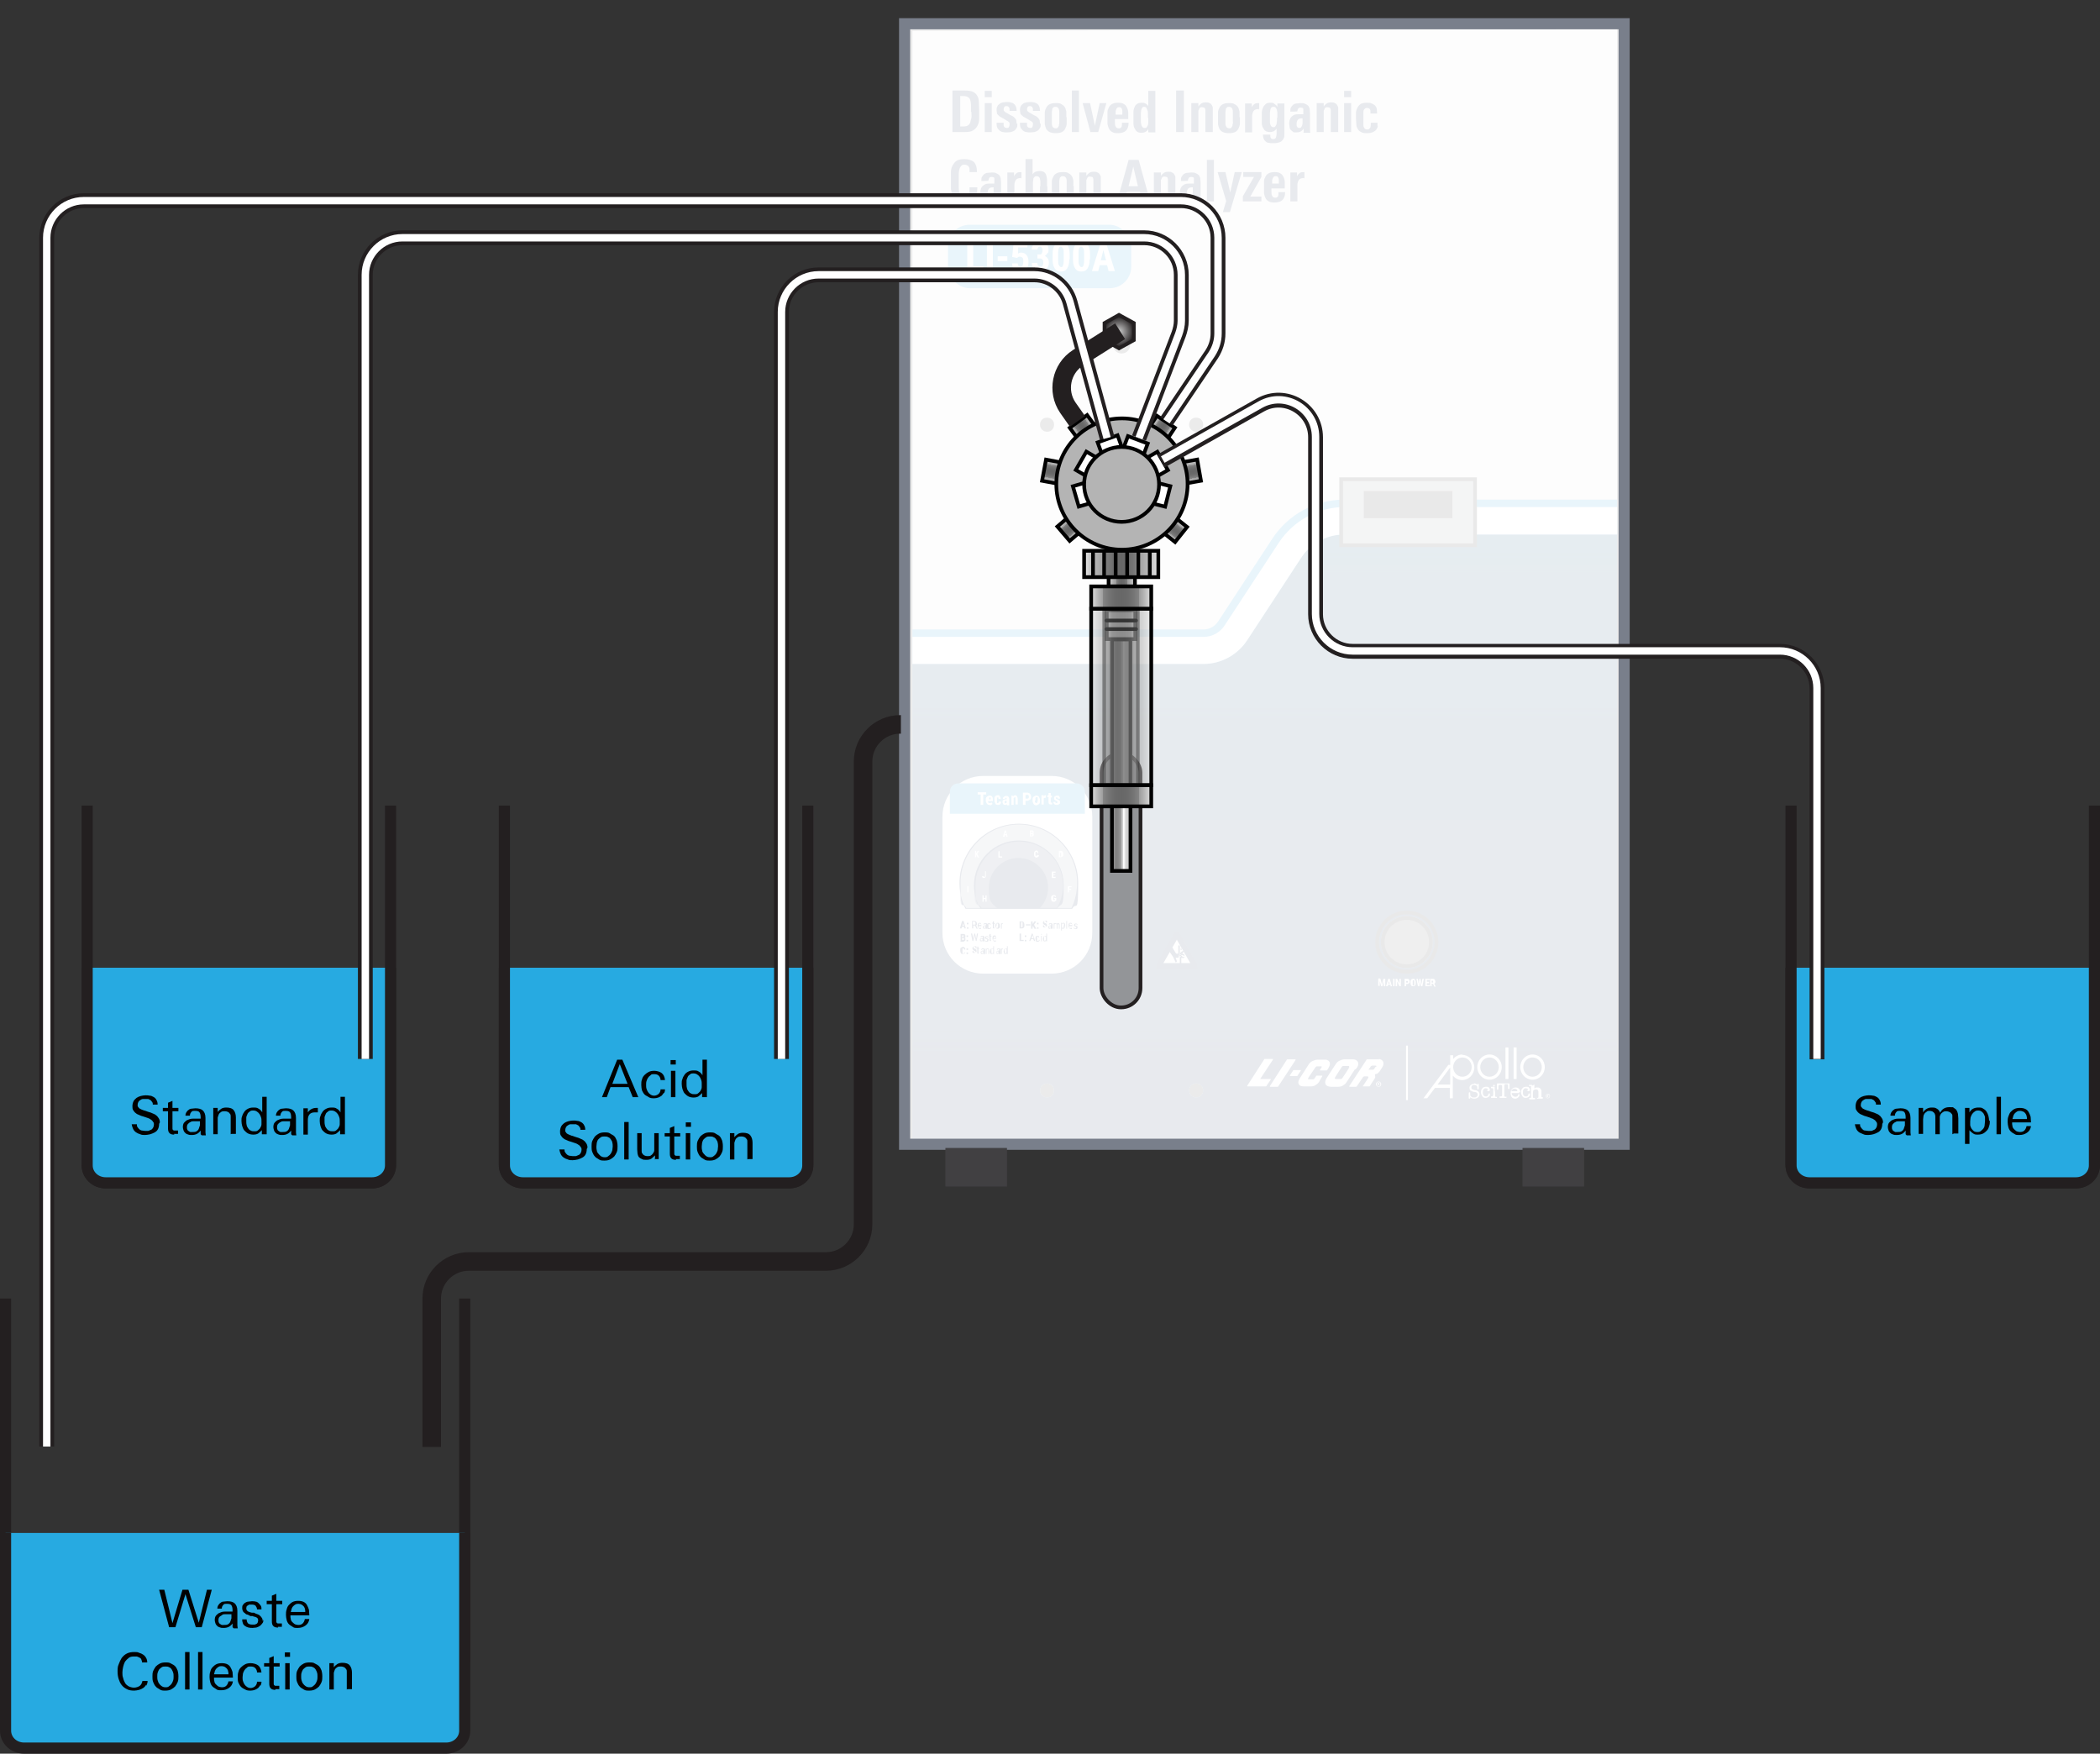 <?xml version="1.0" encoding="UTF-8"?>
<svg id="Layer_1" xmlns="http://www.w3.org/2000/svg" xmlns:xlink="http://www.w3.org/1999/xlink" version="1.1" viewBox="0 0 566.2 472.8">
  <rect x="0" y="0" width="566.2" height="472.8" fill="#333333" stroke="none"/>
  <!-- Generator: Adobe Illustrator 29.1.0, SVG Export Plug-In . SVG Version: 2.1.0 Build 142)  -->
  <defs>
    <style>
      .st0, .st1, .st2, .st3, .st4, .st5, .st6, .st7, .st8 {
        fill: none;
      }

      .st9 {
        fill: #58595b;
      }

      .st9, .st1, .st10, .st2, .st11, .st12, .st13, .st3, .st14, .st15, .st16, .st17, .st18, .st19, .st20, .st21, .st4, .st22, .st23, .st5, .st6, .st7, .st24, .st25, .st26, .st27, .st28, .st29, .st30, .st31, .st32, .st33, .st34, .st35, .st8 {
        stroke-miterlimit: 10;
      }

      .st9, .st1, .st11, .st23, .st5, .st6, .st7, .st24, .st34 {
        stroke: #231f20;
      }

      .st10 {
        fill: url(#linear-gradient17);
      }

      .st10, .st2, .st12, .st13, .st14, .st15, .st16, .st17, .st18, .st19, .st20, .st21, .st4, .st22, .st25, .st26, .st27, .st28, .st29, .st30, .st31, .st32, .st33 {
        stroke: #010101;
      }

      .st10, .st36 {
        opacity: .5;
      }

      .st37 {
        fill: url(#linear-gradient1);
      }

      .st38 {
        fill: #010101;
      }

      .st11 {
        fill: url(#radial-gradient);
      }

      .st12, .st39, .st35 {
        fill: #fff;
      }

      .st40 {
        fill: #209ad6;
      }

      .st41 {
        fill: #414042;
      }

      .st42 {
        fill: url(#linear-gradient);
      }

      .st43 {
        fill: #e8e8eb;
      }

      .st13 {
        fill: url(#linear-gradient18);
        fill-opacity: .5;
      }

      .st3 {
        stroke: #172b54;
        stroke-width: 1.5px;
      }

      .st14 {
        fill: url(#linear-gradient2);
      }

      .st15 {
        fill: url(#linear-gradient9);
      }

      .st16 {
        fill: url(#linear-gradient8);
      }

      .st17 {
        fill: url(#linear-gradient3);
      }

      .st18 {
        fill: url(#linear-gradient7);
      }

      .st19 {
        fill: url(#linear-gradient4);
      }

      .st20 {
        fill: url(#linear-gradient5);
      }

      .st21 {
        fill: url(#linear-gradient6);
      }

      .st44 {
        opacity: .4;
      }

      .st4 {
        stroke-linecap: round;
      }

      .st22 {
        fill: #b4b4b4;
      }

      .st23 {
        fill: #27aae1;
      }

      .st23, .st7, .st35 {
        stroke-width: 3px;
      }

      .st5 {
        stroke-width: 5px;
      }

      .st6 {
        stroke-width: 4px;
      }

      .st45 {
        fill: #172b54;
      }

      .st24 {
        fill: #939598;
      }

      .st25 {
        fill: url(#linear-gradient20);
      }

      .st26 {
        fill: url(#linear-gradient19);
      }

      .st27 {
        fill: url(#linear-gradient14);
      }

      .st28 {
        fill: url(#linear-gradient12);
      }

      .st29 {
        fill: url(#linear-gradient15);
      }

      .st30 {
        fill: url(#linear-gradient10);
      }

      .st31 {
        fill: url(#linear-gradient11);
      }

      .st32 {
        fill: url(#linear-gradient16);
      }

      .st33 {
        fill: url(#linear-gradient13);
      }

      .st34 {
        fill: #231f20;
      }

      .st35 {
        fill-opacity: .9;
        stroke: #797f8b;
      }

      .st46 {
        clip-path: url(#clippath);
      }

      .st8 {
        stroke: #fff;
        stroke-width: 2px;
      }
    </style>
    <clipPath id="clippath">
      <path class="st0" d="M246,8.3v298.8h190V7.8l-190,.5ZM302.4,90.7c1.3,0,2.3,1,2.3,2.3s-1,2.3-2.3,2.3-2.3-1-2.3-2.3,1-2.3,2.3-2.3ZM282.3,295.9c-1,0-1.9-.8-1.9-1.9s.8-1.9,1.9-1.9,1.9.8,1.9,1.9-.8,1.9-1.9,1.9ZM282.3,116.4c-1,0-1.9-.8-1.9-1.9s.8-1.9,1.9-1.9,1.9.8,1.9,1.9-.8,1.9-1.9,1.9ZM307.3,209.1v56c0,2.7-2.2,4.8-4.8,4.8s-4.8-2.2-4.8-4.8v-57.7c0-2.7,2.2-4.8,4.8-4.8s4.8,2.2,4.8,4.8v1.6ZM302.4,150.1c-5.9,0-10.7-4.8-10.7-10.7s4.8-10.7,10.7-10.7,10.7,4.8,10.7,10.7-4.8,10.7-10.7,10.7ZM322.5,295.9c-1,0-1.9-.8-1.9-1.9s.8-1.9,1.9-1.9,1.9.8,1.9,1.9-.8,1.9-1.9,1.9ZM322.5,116.4c-1,0-1.9-.8-1.9-1.9s.8-1.9,1.9-1.9,1.9.8,1.9,1.9-.8,1.9-1.9,1.9ZM379.3,261c-3.9,0-7-3.1-7-7s3.1-7,7-7,7,3.1,7,7-3.1,7-7,7ZM395.6,147.3h-32.6v-15.8h32.6v15.8Z"/>
    </clipPath>
    <linearGradient id="linear-gradient" x1="235.5" y1="238.9" x2="448.3" y2="238.9" gradientUnits="userSpaceOnUse">
      <stop offset="0" stop-color="#014970"/>
      <stop offset=".9" stop-color="#014970"/>
    </linearGradient>
    <linearGradient id="linear-gradient1" x1="341.9" y1="338.4" x2="341.9" y2="139.3" gradientUnits="userSpaceOnUse">
      <stop offset="0" stop-color="#172b54"/>
      <stop offset=".2" stop-color="#172b54" stop-opacity="1"/>
      <stop offset=".4" stop-color="#172b54" stop-opacity=".8"/>
      <stop offset=".7" stop-color="#172b54" stop-opacity=".6"/>
      <stop offset=".9" stop-color="#172b54" stop-opacity=".3"/>
      <stop offset="1" stop-color="#172b54" stop-opacity="0"/>
    </linearGradient>
    <radialGradient id="radial-gradient" cx="301.7" cy="89.4" fx="301.7" fy="89.4" r="4.2" gradientUnits="userSpaceOnUse">
      <stop offset="0" stop-color="#ccc"/>
      <stop offset="1" stop-color="#231f20"/>
    </radialGradient>
    <linearGradient id="linear-gradient2" x1="344.5" y1="142" x2="349.7" y2="142" gradientTransform="translate(-30.3 .7)" gradientUnits="userSpaceOnUse">
      <stop offset="0" stop-color="#fff"/>
      <stop offset="0" stop-color="#e2e2e2"/>
      <stop offset=".1" stop-color="#bcbcbc"/>
      <stop offset=".2" stop-color="#9d9d9d"/>
      <stop offset=".2" stop-color="#858585"/>
      <stop offset=".3" stop-color="#747474"/>
      <stop offset=".4" stop-color="#6a6a6a"/>
      <stop offset=".5" stop-color="#676767"/>
      <stop offset=".6" stop-color="#6a6a6a"/>
      <stop offset=".7" stop-color="#747474"/>
      <stop offset=".8" stop-color="#848484"/>
      <stop offset=".8" stop-color="#9c9c9c"/>
      <stop offset=".9" stop-color="#bababa"/>
      <stop offset="1" stop-color="#dfdfdf"/>
      <stop offset="1" stop-color="#fff"/>
    </linearGradient>
    <linearGradient id="linear-gradient3" x1="360.4" y1="144.6" x2="365.5" y2="144.6" gradientTransform="translate(-75 -1.8)" xlink:href="#linear-gradient2"/>
    <linearGradient id="linear-gradient4" x1="343.4" y1="105.1" x2="349.2" y2="105.1" gradientTransform="translate(-62.9 22.1)" xlink:href="#linear-gradient2"/>
    <linearGradient id="linear-gradient5" x1="390.3" y1="213.8" x2="396.1" y2="213.8" gradientTransform="translate(-71.8 -86.7)" xlink:href="#linear-gradient2"/>
    <linearGradient id="linear-gradient6" x1="298.9" y1="153.1" x2="306" y2="153.1" gradientUnits="userSpaceOnUse">
      <stop offset="0" stop-color="#fff"/>
      <stop offset="0" stop-color="#ededed"/>
      <stop offset=".1" stop-color="#bebebe"/>
      <stop offset=".3" stop-color="#989898"/>
      <stop offset=".3" stop-color="#7d7d7d"/>
      <stop offset=".4" stop-color="#6c6c6c"/>
      <stop offset=".5" stop-color="#676767"/>
      <stop offset=".6" stop-color="#6c6c6c"/>
      <stop offset=".7" stop-color="#7d7d7d"/>
      <stop offset=".7" stop-color="#989898"/>
      <stop offset=".9" stop-color="#bebebe"/>
      <stop offset="1" stop-color="#ededed"/>
      <stop offset="1" stop-color="#fff"/>
    </linearGradient>
    <linearGradient id="linear-gradient7" x1="299.5" y1="143.8" x2="305.3" y2="143.8" gradientTransform="translate(10.8 -28.4)" xlink:href="#linear-gradient2"/>
    <linearGradient id="linear-gradient8" x1="330.3" y1="113.2" x2="336.1" y2="113.2" gradientTransform="translate(-41.2 2.2)" xlink:href="#linear-gradient2"/>
    <linearGradient id="linear-gradient9" x1="292.3" y1="152.1" x2="312.3" y2="152.1" xlink:href="#linear-gradient6"/>
    <linearGradient id="linear-gradient10" x1="365.1" y1="95.4" x2="373" y2="95.4" gradientTransform="translate(47.4 80.2) scale(.7 .6)" xlink:href="#linear-gradient2"/>
    <linearGradient id="linear-gradient11" x1="420" y1="108.6" x2="427.9" y2="108.6" gradientTransform="translate(6.6 64.4) scale(.7 .6)" xlink:href="#linear-gradient2"/>
    <linearGradient id="linear-gradient12" x1="448.3" y1="149.7" x2="456.2" y2="149.7" gradientTransform="translate(-19.7 36.3) scale(.7 .6)" xlink:href="#linear-gradient2"/>
    <linearGradient id="linear-gradient13" x1="430.3" y1="204.6" x2="438.2" y2="204.6" gradientTransform="translate(-13.9 5.6) scale(.7 .6)" xlink:href="#linear-gradient2"/>
    <linearGradient id="linear-gradient14" x1="378.3" y1="59.1" x2="386.2" y2="59.1" gradientTransform="translate(17.3 92) scale(.7 .6)" xlink:href="#linear-gradient2"/>
    <linearGradient id="linear-gradient15" x1="387.8" y1="68.7" x2="395.7" y2="68.7" gradientTransform="translate(9.5 95.1) scale(.7 .6)" xlink:href="#linear-gradient2"/>
    <linearGradient id="linear-gradient16" x1="299.8" y1="203.6" x2="304.8" y2="203.6" gradientUnits="userSpaceOnUse">
      <stop offset="0" stop-color="#ccc"/>
      <stop offset="0" stop-color="#b6b6b6"/>
      <stop offset="0" stop-color="#9f9f9f"/>
      <stop offset=".1" stop-color="#8e8e8e"/>
      <stop offset=".2" stop-color="#848484"/>
      <stop offset=".2" stop-color="#818181"/>
      <stop offset=".3" stop-color="#848484"/>
      <stop offset=".4" stop-color="#8e8e8e"/>
      <stop offset=".5" stop-color="#9f9f9f"/>
      <stop offset=".5" stop-color="#b6b6b6"/>
      <stop offset=".6" stop-color="#d5d5d5"/>
      <stop offset=".6" stop-color="#fafafa"/>
      <stop offset=".6" stop-color="#fff"/>
      <stop offset=".7" stop-color="#f4f4f4"/>
      <stop offset=".7" stop-color="#e2e2e2"/>
      <stop offset=".8" stop-color="#d5d5d5"/>
      <stop offset=".8" stop-color="#cecece"/>
      <stop offset="1" stop-color="#ccc"/>
    </linearGradient>
    <linearGradient id="linear-gradient17" x1="297.7" y1="187.9" x2="306.8" y2="187.9" gradientUnits="userSpaceOnUse">
      <stop offset="0" stop-color="#fff"/>
      <stop offset="0" stop-color="#e0e0e0"/>
      <stop offset=".1" stop-color="#bbb"/>
      <stop offset=".2" stop-color="#9c9c9c"/>
      <stop offset=".2" stop-color="#858585"/>
      <stop offset=".3" stop-color="#747474"/>
      <stop offset=".4" stop-color="#6a6a6a"/>
      <stop offset=".5" stop-color="#676767"/>
      <stop offset=".6" stop-color="#6a6a6a"/>
      <stop offset=".7" stop-color="#747474"/>
      <stop offset=".8" stop-color="#858585"/>
      <stop offset=".8" stop-color="#9c9c9c"/>
      <stop offset=".9" stop-color="#bbb"/>
      <stop offset="1" stop-color="#e0e0e0"/>
      <stop offset="1" stop-color="#fff"/>
    </linearGradient>
    <linearGradient id="linear-gradient18" x1="294.2" x2="310.4" xlink:href="#linear-gradient17"/>
    <linearGradient id="linear-gradient19" x1="294.2" y1="214.6" x2="310.4" y2="214.6" xlink:href="#linear-gradient17"/>
    <linearGradient id="linear-gradient20" x1="294.2" y1="161.1" x2="310.4" y2="161.1" xlink:href="#linear-gradient17"/>
  </defs>
  <g class="st46">
    <polygon class="st43" points="441.2 312.4 241.5 312.9 241.5 .5 441.2 0 441.2 312.4"/>
    <g>
      <path class="st42" d="M235.5,338.4l.4-164h88.6c3.2,0,6.1-1.6,7.8-4.2l14.6-22.3c3.5-5.3,9.3-8.5,15.6-8.5h85.8v199s-212.8,0-212.8,0Z"/>
      <path class="st37" d="M235.5,338.4l.4-164h88.6c3.2,0,6.1-1.6,7.8-4.2l14.6-22.3c3.5-5.3,9.3-8.5,15.6-8.5h85.8v199s-212.8,0-212.8,0Z"/>
      <path class="st40" d="M443.6,144v189.7s-203.5,0-203.5,0l.4-154.7h84c4.7,0,9.1-2.4,11.7-6.3l14.6-22.3c2.6-4,7-6.3,11.7-6.3h81.1M452.9,134.7h-90.4c-7.9,0-15.2,4-19.5,10.6l-14.6,22.3c-.9,1.3-2.3,2.1-3.9,2.1h-93.2v9.3s-.4,154.7-.4,154.7v9.3s9.3,0,9.3,0h203.5s9.3,0,9.3,0v-199s0-9.3,0-9.3h0Z"/>
      <path class="st39" d="M443.6,144v189.7s-203.5,0-203.5,0l.4-154.7h84c4.7,0,9.1-2.4,11.7-6.3l14.6-22.3c2.6-4,7-6.3,11.7-6.3h81.1M450.9,136.7h-88.3c-7.2,0-13.8,3.6-17.8,9.6l-14.6,22.3c-1.2,1.9-3.4,3.1-5.6,3.1h-91.2v7.2s-.4,154.7-.4,154.7v7.3s7.2,0,7.2,0h203.5s7.2,0,7.2,0v-197s0-7.2,0-7.2h0Z"/>
    </g>
    <g>
      <rect class="st39" x="379.1" y="281.9" width=".5" height="14.7"/>
      <path class="st39" d="M350.7,288.5h-1.8c-.1,0-.3,0-.3.2l-.8,1.2c0,0,0,.2,0,.2h1.8c.1,0,.3,0,.3-.2l.8-1.2c0,0,0-.2,0-.2M342.3,290.9h-2.4c-.1,0-.2,0,0-.2l3.3-5c0,0,0-.2,0-.2h-2.1c-.1,0-.3,0-.3.2l-4.5,7c0,0,0,.2,0,.2h4.9c.1,0,.3,0,.3-.2l1.1-1.6c0,0,0-.2,0-.2M349.3,285.6h-2.1c-.1,0-.3,0-.3.2,0,0-4.5,7-4.5,7,0,0,0,.2,0,.2h2c.1,0,.3,0,.3-.2l4.6-7c0,0,0-.2,0-.2M356.8,290s0,0,0,0h-1.7c-.1,0-.3,0-.3.2,0,0-.4.6-.4.6,0,0-.2.2-.3.2h-1.2c-.2,0-.3-.1-.2-.3,0-.1,2-3,2-3,0,0,.2-.2.3-.2h1.2c.1,0,.3,0,.1.3l-.4.6c0,0,0,.2,0,.2h1.7c.1,0,.2,0,.3-.2l.3-.5c.7-1.1.4-2-.7-2.2-.1,0-.3,0-.5,0h-1.8c-.4,0-1,.2-1.4.4-.4.2-.7.5-.9.8l-2.5,3.9c-.5.8-.4,1.4,0,1.8.2.2.7.3,1.2.3h1.9c.5,0,1.1-.2,1.4-.5.4-.2.6-.5.8-.8h0c0-.1.8-1.4.8-1.4h0c0-.1,0-.1,0-.1,0,0,0,0,0-.1M365.5,288.3l.4-.5c.7-1.1.2-2.1-1-2.2,0,0-.2,0-.3,0h-2.1c-.4,0-1,.2-1.4.4-.4.2-.7.5-.9.8l-1.7,2.6-.9,1.4c-.4.7-.4,1.4,0,1.8.2.2.7.4,1.3.4h2c.5,0,1.1-.2,1.4-.5.4-.2.6-.5.8-.8l2.2-3.4h0ZM363.8,287.7c0,.2-1.9,3-1.9,3,0,0-.2.2-.3.2h-1.5c-.2,0-.2-.2-.2-.3,0-.1,1.9-3,1.9-3,0,0,.2-.2.3-.2h1.5c.2,0,.2.1.1.3M371.7,291.6h0c-.4,0-.7.3-.7.7s.3.7.7.7.7-.3.7-.7-.3-.7-.7-.7M371.7,292.9c-.3,0-.5-.2-.5-.6s.2-.6.5-.6h0c.3,0,.5.3.5.6s-.2.6-.5.6M371.8,292.3h0c0,0,.1,0,.1-.2s0-.1,0-.2c0,0-.1,0-.2,0s-.1,0-.2,0v.7h.1v-.3h0c0,0,.1,0,.2.1,0,0,0,.2,0,.2h.1s0,0,0-.2c0-.1,0-.2-.1-.2M371.6,292.3h0v-.3s0,0,0,0c.1,0,.2,0,.2.1s0,.1-.2.1M371.9,285.6c0,0-.2,0-.3,0h-2.9c-.1,0-.3,0-.3.2l-.6.9-3.4,5.2-.6.9c0,0,0,.2,0,.2h1.7s0,0,.1,0c0,0,0,0,0,0,0,0,.1,0,.2-.1l1.7-2.5c0,0,.2-.2.3-.2h.9c.2,0,.3.2.2.4,0,0-.3.5-.3.5l-1.2,1.8s0,0,0,0c0,0,0,0,0,0,0,0,0,0,0,0h1.7c.1,0,.3,0,.3-.2,0,0,1-1.6,1.1-1.7,0,0,.1-.2.2-.3.2-.5,0-.7,0-.9,0,0,0-.1.1-.2.3,0,.7-.1,1.2-.8,0,0,.6-.9.7-1.1.7-1.1.2-2.1-1-2.2M370.9,287.6s-.4.6-.4.6c0,0-.2.2-.3.2h-1.1c-.1,0-.2,0,0-.2l.5-.7c0,0,.2-.2.3-.2h1c.2,0,.2.1.2.3"/>
      <g>
        <path class="st39" d="M409.6,294.4c0,.1,0,.2,0,.3,0,0,0,0-.2,0h-1.8s0,0,0,0c0,0,0,0,0,0,0,.3,0,.5.3.7.2.2.4.3.6.3s.3,0,.5-.1c.1,0,.2-.2.3-.3v-.2c0,0,.1-.1.2-.1.1,0,.2,0,.2.2s-.1.5-.4.7c-.2.2-.5.3-.8.3s-.7-.1-.9-.4c-.2-.3-.3-.6-.3-1.1s.1-.8.4-1.1c.2-.3.6-.4,1-.4s.6.1.9.4c.2.2.3.5.3.9ZM407.6,294.2c0,0,0,0,.1,0h1.3c0,0,.1,0,.1,0,0-.2,0-.4-.2-.5-.2-.1-.3-.2-.5-.2s-.4,0-.6.2c-.2.2-.3.3-.3.5Z"/>
        <path class="st39" d="M411.7,294.1c0-.2,0-.2.3-.3,0-.1,0-.2-.2-.3-.1,0-.2-.1-.4-.1-.3,0-.5.1-.6.3-.2.2-.2.5-.2.8s0,.6.2.8c.1.2.4.3.6.3s.3,0,.4-.1c.1,0,.2-.2.3-.4,0-.1,0-.2,0-.2,0,0,.1-.1.2-.1s.1,0,.2,0c0,0,0,0,0,.2,0,0,0,.2,0,.3,0,.1-.1.2-.2.3-.2.2-.5.4-.9.4s-.7-.1-.9-.4c-.2-.3-.4-.6-.4-1.1s.1-.8.4-1.1c.2-.3.6-.4,1-.4s.6,0,.7.2c.2.2.3.4.3.6s0,.3-.1.3c0,0-.2.1-.3.1s-.2,0-.2,0c0,0,0-.1,0-.2Z"/>
        <path class="st39" d="M413.7,292.4v1.1c.1-.1.3-.2.4-.3.1,0,.3,0,.4,0,.3,0,.6,0,.8.3.2.2.3.4.3.7v.9c0,.2,0,.3,0,.4,0,.2,0,.3.1.3s0,0,.1,0c0,0,0,0,0,0,.1,0,.2,0,.2.2s0,.2-.3.2-.1,0-.2,0c-.2,0-.3,0-.4,0s-.2,0-.2,0c-.2,0-.3,0-.3,0,0,0-.1,0-.2,0,0,0,0,0,0-.1s0,0,0-.1c0,0,0,0,.1,0s0,0,.1,0c0,0,0,0,0,0,.1,0,.2-.1.2-.4,0,0,0-.1,0-.3v-.5c0-.4,0-.6-.1-.8-.1-.2-.3-.3-.6-.3s-.5.1-.7.3c0,.1-.1.4-.1.7v.4s0,0,0,.1h0c0,.3,0,.4,0,.5,0,.2,0,.3.2.3s0,0,.1,0c0,0,0,0,.1,0,.1,0,.2,0,.2.2s0,.2-.2.2-.1,0-.2,0c-.1,0-.3,0-.4,0s-.2,0-.3,0c-.2,0-.2,0-.3,0-.2,0-.2,0-.2-.2s0-.2.2-.2,0,0,.1,0c0,0,.1,0,.1,0,0,0,.1,0,.1-.2,0-.1,0-.3,0-.7v-1c0-.6,0-.9,0-1.1,0-.1,0-.2-.2-.2s0,0-.1,0c0,0,0,0-.1,0-.1,0-.2,0-.2-.2s0,0,0-.1c0,0,0,0,.2,0s0,0,.2,0c0,0,.1,0,.2,0s0,0,.1,0c0,0,.1,0,.1,0,0,0,.1,0,.1.2h0Z"/>
        <path class="st39" d="M397.4,292.1c.4,0,.7.1.9.4h0c0-.2,0-.3.2-.3s.2,0,.2.2h0s0,0,0,.2c0,.1,0,.2,0,.4s0,0,0,.2v.2s0,0,0,0c0,.2,0,.3-.2.3s-.2,0-.2-.2h0s0-.2,0-.2c0,0,0,0,0-.1,0-.2,0-.4-.2-.5-.2-.1-.4-.2-.6-.2s-.4,0-.6.2c-.1.1-.2.3-.2.5s.1.4.3.5c.1,0,.3.1.6.2.4,0,.8.2.9.3.2.2.4.4.4.8s-.1.6-.4.9c-.3.2-.6.3-1,.3s-.8-.1-1.1-.4h0c0,.1,0,.2,0,.2,0,.1,0,.2-.2.2s-.2,0-.2-.2,0,0,0,0v-.3c0-.1,0-.2,0-.3s0-.2,0-.3c0-.2,0-.3,0-.3,0-.2,0-.3.2-.3s.2,0,.2.3h0v.2c0,.3,0,.5.3.7.2.2.4.2.7.2s.5,0,.7-.2c.2-.1.3-.3.3-.6,0-.4-.2-.6-.7-.7h-.3c-.3-.1-.6-.2-.7-.3-.2,0-.3-.2-.4-.3,0-.2-.1-.3-.1-.5,0-.3.1-.6.4-.8.2-.2.6-.3.9-.3Z"/>
        <path class="st39" d="M400.9,294.1c0-.2,0-.2.3-.3,0-.1,0-.2-.2-.3-.1,0-.2-.1-.4-.1-.3,0-.5.1-.6.3-.2.2-.2.5-.2.8s0,.6.2.8c.1.2.4.3.6.3s.3,0,.4-.1c.1,0,.2-.2.3-.4,0-.1,0-.2,0-.2,0,0,.1-.1.2-.1s.1,0,.2,0c0,0,0,0,0,.2,0,0,0,.2,0,.3,0,.1-.1.2-.2.3-.2.2-.5.4-.9.4s-.7-.1-.9-.4c-.2-.3-.4-.6-.4-1.1s.1-.8.4-1.1c.2-.3.6-.4,1-.4s.6,0,.7.2c.2.2.3.4.3.6,0,.1,0,.3-.1.3,0,0-.2.1-.3.1s-.2,0-.2,0c0,0,0-.1,0-.2Z"/>
        <path class="st39" d="M403.1,294.4v.7c0,.2,0,.3,0,.3,0,.2,0,.3.2.3s0,0,.1,0c0,0,0,0,0,0,.1,0,.2,0,.2.2s0,0,0,.1-.1,0-.2,0-.2,0-.3,0c-.1,0-.2,0-.3,0,0,0-.2,0-.3,0-.1,0-.2,0-.3,0-.2,0-.2,0-.2-.2s0-.2.2-.2,0,0,.1,0c0,0,.1,0,.1,0,0,0,.1-.1.2-.4v-1.4c0-.2,0-.4-.2-.4s0,0-.1,0c0,0,0,0-.1,0-.1,0-.2,0-.2-.2s0-.2.2-.2.1,0,.2,0c.1,0,.2,0,.2,0s0,0,.1,0c0,0,.1,0,.1,0,.1,0,.2,0,.2.2s0,0,0,0c0,0,0,0,0,0,0,0,0,.1,0,.3,0,.2,0,.3,0,.5ZM402.8,292.9c0,0-.2,0-.2,0s0-.1,0-.2,0-.2,0-.2c0,0,.1,0,.2,0s.2,0,.2,0c0,0,0,.1,0,.2s0,.2,0,.2-.1,0-.2,0Z"/>
        <path class="st39" d="M405.6,295.3c0,.3,0,.4.3.4s0,0,.1,0c0,0,.1,0,.1,0,0,0,0,0,.1,0,0,0,0,0,0,.1s0,.2-.3.2h0s0,0,0,0h-.3c-.1,0-.2,0-.4,0s-.3,0-.4,0h-.3s0,0,0,0h0c-.2,0-.2,0-.2-.2s0-.2.2-.2,0,0,.1,0c0,0,.1,0,.1,0,.2,0,.3-.1.3-.4v-2.3c0-.3-.1-.4-.4-.4h-.2c-.3,0-.4.1-.4.4s0,.2,0,.2v.2s0,0,0,.1c0,.2,0,.4-.2.4s-.2,0-.2-.3,0-.1,0-.3c0-.2,0-.3,0-.3,0,0,0-.2,0-.3,0-.2,0-.3,0-.3,0-.2,0-.2.2-.2s.2,0,.4,0c0,0,.2,0,.5,0h.6c0,0,.3,0,.6,0,0,0,.2,0,.4,0,.2,0,.3,0,.4,0,.2,0,.3,0,.3.2h0s0,.1,0,.2c0,.1,0,.2,0,.3h0c0,.1,0,.2,0,.3,0,.2,0,.3,0,.3,0,.2,0,.2-.2.2s-.2,0-.2-.3,0-.2,0-.3c0-.1,0-.2,0-.3,0-.3-.1-.4-.4-.4h-.2c-.1,0-.2,0-.3,0,0,0,0,.2-.1.3v.4s0,1.9,0,1.9Z"/>
        <path class="st39" d="M413.2,284.3c-1.8,0-3.3,1.5-3.3,3.4s1.5,3.4,3.3,3.4,3.3-1.5,3.3-3.4-1.5-3.4-3.3-3.4ZM413.2,290.3c-1.4,0-2.5-1.2-2.5-2.6s1.1-2.6,2.5-2.6,2.5,1.2,2.5,2.6-1.1,2.6-2.5,2.6ZM408.1,290.9h.8v-8.5s-.8,0-.8,0v8.5ZM401.6,284.3c-1.8,0-3.3,1.5-3.3,3.4s1.5,3.4,3.3,3.4,3.3-1.5,3.3-3.4-1.5-3.4-3.3-3.4ZM401.6,290.3c-1.4,0-2.5-1.2-2.5-2.6s1.1-2.6,2.5-2.6,2.5,1.2,2.5,2.6-1.1,2.6-2.5,2.6ZM394.3,284.3c-1,0-1.9.5-2.5,1.2v-1h-.8v2.6h-.5l-6.7,9h1l2.1-2.8h4v2.8h.8s0-6.1,0-6.1c.6.7,1.5,1.2,2.5,1.2,1.8,0,3.3-1.5,3.3-3.4s-1.5-3.4-3.3-3.4ZM391,292.4h-3.4l3.4-4.6v4.6ZM394.3,290.3c-1.4,0-2.5-1.2-2.5-2.6s1.1-2.6,2.5-2.6,2.5,1.2,2.5,2.6-1.1,2.6-2.5,2.6ZM405.9,290.9h.8v-8.5h-.8v8.5Z"/>
      </g>
      <path class="st39" d="M417.4,295.5h0c0,0,.1,0,.1-.2s0-.1,0-.1c0,0-.1,0-.2,0s-.1,0-.2,0v.6h.1v-.3h0c0,0,.1,0,.1.1,0,0,0,.1,0,.2h.1s0,0,0-.2c0,0,0-.1-.1-.2ZM417.3,295.5h0v-.2s0,0,0,0c.1,0,.2,0,.2.1s0,.1-.2.1ZM417.3,294.9h0c-.3,0-.6.3-.6.6s.3.6.6.6.6-.2.6-.6-.2-.6-.6-.6ZM417.3,296c-.3,0-.5-.2-.5-.5s.2-.5.5-.5h0c.3,0,.5.2.5.5s-.2.5-.5.5Z"/>
    </g>
    <g>
      <rect class="st40" x="255.6" y="60.6" width="49.4" height="17.1" rx="5.8" ry="5.8"/>
      <g>
        <path class="st39" d="M262.4,71.8h2.7v1.3h-4.3v-7.7h1.6v6.4Z"/>
        <path class="st39" d="M267.7,73.1h-1.6v-7.7h1.6v7.7Z"/>
        <path class="st39" d="M271.6,70.4h-2.6v-1.3h2.6v1.3Z"/>
        <path class="st39" d="M272.9,69.3l.4-3.9h3.7v1.3h-2.5v1.7c.2-.2.5-.3.8-.3.6,0,1.1.2,1.5.7s.5,1.1.5,1.9-.2,1.4-.6,1.9-1,.7-1.6.7-.8,0-1.1-.3c-.3-.2-.6-.5-.8-.8s-.3-.7-.3-1.2h1.5c0,.3.1.6.2.7s.3.3.5.3.4-.1.6-.4c.1-.2.2-.6.2-1.1s0-.8-.2-1-.4-.3-.7-.3-.5,0-.7.3h0c0,.1-1.2-.2-1.2-.2Z"/>
        <path class="st39" d="M279.6,68.6h.7c.3,0,.5,0,.6-.3.1-.2.2-.5.2-.8s0-.5-.2-.7c-.1-.2-.3-.3-.5-.3s-.4,0-.5.2-.2.4-.2.6h-1.5c0-.4,0-.8.3-1.1.2-.3.4-.6.8-.8s.7-.3,1.1-.3c.7,0,1.3.2,1.7.6s.6.9.6,1.6,0,.7-.3,1c-.2.3-.4.5-.7.7.4.2.6.4.8.7s.3.7.3,1.1c0,.7-.2,1.2-.7,1.7s-1,.6-1.7.6-1.2-.2-1.6-.6c-.4-.4-.6-.9-.6-1.6h1.5c0,.3,0,.5.2.7s.3.3.6.3.5,0,.6-.3.2-.4.2-.8c0-.8-.3-1.1-.9-1.1h-.7v-1.2Z"/>
        <path class="st39" d="M288.3,69.9c0,1.1-.2,1.9-.6,2.5s-.9.8-1.7.8-1.3-.3-1.6-.8c-.4-.6-.6-1.3-.6-2.4v-1.5c0-1.1.2-1.9.6-2.4.4-.6.9-.8,1.7-.8s1.3.3,1.7.8.6,1.4.6,2.4v1.4ZM286.8,68.4c0-.6,0-1.1-.2-1.4s-.3-.5-.6-.5c-.5,0-.7.6-.7,1.7v1.9c0,.6,0,1.1.2,1.4s.3.5.6.5.4-.1.5-.4c.1-.3.2-.7.2-1.3v-1.9Z"/>
        <path class="st39" d="M293.8,69.9c0,1.1-.2,1.9-.6,2.5s-.9.8-1.7.8-1.3-.3-1.6-.8c-.4-.6-.6-1.3-.6-2.4v-1.5c0-1.1.2-1.9.6-2.4.4-.6.9-.8,1.7-.8s1.3.3,1.7.8.6,1.4.6,2.4v1.4ZM292.3,68.4c0-.6,0-1.1-.2-1.4s-.3-.5-.6-.5c-.5,0-.7.6-.7,1.7v1.9c0,.6,0,1.1.2,1.4s.3.5.6.5.4-.1.5-.4c.1-.3.2-.7.2-1.3v-1.9Z"/>
        <path class="st39" d="M298.6,71.5h-2.1l-.4,1.6h-1.7l2.4-7.7h1.4l2.4,7.7h-1.7l-.4-1.6ZM296.8,70.2h1.4l-.7-2.8-.7,2.8Z"/>
      </g>
    </g>
    <g>
      <path class="st45" d="M264,29.7c0,.9,0,1.7,0,2.4,0,.7-.2,1.3-.5,1.9-.3.5-.7.9-1.2,1.2-.5.3-1.3.4-2.3.4h-3.2v-11.2h3.2c.9,0,1.7.1,2.2.3.5.2,1,.6,1.2,1,.3.4.5,1,.5,1.7,0,.7.1,1.4.1,2.3ZM261.8,30.1c0-.7,0-1.3,0-1.8,0-.5-.1-1-.2-1.3-.1-.4-.3-.6-.6-.8-.3-.2-.7-.3-1.2-.3h-.9v8.2h.9c.5,0,.9-.1,1.2-.3.3-.2.5-.5.6-.8.1-.4.2-.8.3-1.2s0-1,0-1.6Z"/>
      <path class="st45" d="M265.5,26.2v-1.7h1.9v1.7h-1.9ZM265.5,35.6v-7.8h1.9v7.8h-1.9Z"/>
      <path class="st45" d="M274.3,33.4c0,.4,0,.8-.2,1.1-.2.3-.4.6-.6.7-.3.2-.6.3-.9.4-.4,0-.7.1-1.1.1s-.7,0-1.1-.1c-.3,0-.6-.2-.9-.4-.2-.2-.4-.4-.6-.7-.1-.3-.2-.6-.2-1v-.4h1.9v.2c0,.2,0,.3,0,.4,0,.1,0,.3.1.4s.1.2.3.3c.1,0,.3.1.4.1.3,0,.5,0,.6-.2.1-.2.2-.4.2-.7s0-.3,0-.4c0-.1-.1-.2-.2-.3,0,0-.2-.2-.4-.3-.1,0-.3-.2-.5-.3l-.5-.3c-.3-.2-.6-.3-.9-.5s-.4-.3-.6-.5c-.2-.2-.3-.3-.3-.5s-.1-.5-.1-.8,0-.7.2-1c.1-.3.3-.5.6-.7.2-.2.5-.3.9-.4.3,0,.7-.1,1.1-.1.9,0,1.6.2,2,.6.4.4.6,1,.6,1.8h-1.9v-.3c0-.3,0-.5-.2-.7-.1-.2-.3-.3-.6-.3s-.4,0-.6.2c-.1.2-.2.4-.2.6s0,.5.3.7c.2.2.5.3.8.5l.5.3c.3.2.6.3.8.4.2.1.4.3.6.5.2.2.3.4.4.6,0,.2.1.5.1.9Z"/>
      <path class="st45" d="M280.6,33.4c0,.4,0,.8-.2,1.1-.2.3-.4.6-.6.7-.3.2-.6.3-.9.4-.4,0-.7.1-1.1.1s-.7,0-1.1-.1c-.3,0-.6-.2-.9-.4-.2-.2-.4-.4-.6-.7-.1-.3-.2-.6-.2-1v-.4h1.9v.2c0,.2,0,.3,0,.4,0,.1,0,.3.1.4s.1.2.3.3c.1,0,.3.1.4.1.3,0,.5,0,.6-.2.1-.2.2-.4.2-.7s0-.3,0-.4c0-.1-.1-.2-.2-.3,0,0-.2-.2-.4-.3-.1,0-.3-.2-.5-.3l-.5-.3c-.3-.2-.6-.3-.9-.5s-.4-.3-.6-.5c-.2-.2-.3-.3-.3-.5s-.1-.5-.1-.8,0-.7.2-1c.1-.3.3-.5.6-.7.2-.2.5-.3.9-.4.3,0,.7-.1,1.1-.1.9,0,1.6.2,2,.6.4.4.6,1,.6,1.8h-1.9v-.3c0-.3,0-.5-.2-.7-.1-.2-.3-.3-.6-.3s-.4,0-.6.2c-.1.2-.2.4-.2.6s0,.5.3.7c.2.2.5.3.8.5l.5.3c.3.2.6.3.8.4.2.1.4.3.6.5.2.2.3.4.4.6,0,.2.1.5.1.9Z"/>
      <path class="st45" d="M287.6,31.5c0,.6,0,1.2,0,1.8,0,.5-.2,1-.4,1.4-.2.4-.5.7-.9.9-.4.2-.9.3-1.6.3s-1.3-.1-1.7-.3c-.4-.2-.7-.5-.9-.8-.2-.4-.3-.8-.4-1.3,0-.5,0-1,0-1.6s0-1.1,0-1.6c0-.5.2-.9.4-1.3.2-.4.5-.7.9-.9.4-.2.9-.3,1.6-.3s1.2,0,1.6.3c.4.2.7.5.9.8.2.3.3.8.4,1.2,0,.5,0,1,0,1.6ZM285.6,30.9c0-.2,0-.5,0-.7,0-.2,0-.5-.1-.7,0-.2-.2-.4-.3-.5-.1-.1-.3-.2-.6-.2s-.5,0-.6.2c-.2.1-.3.3-.3.5,0,.2-.1.4-.1.7,0,.2,0,.5,0,.7v1.6c0,.2,0,.4,0,.7,0,.2,0,.5.1.7,0,.2.2.4.3.5.1.1.4.2.6.2s.5,0,.6-.2c.1-.1.2-.3.3-.5,0-.2,0-.4.1-.6,0-.2,0-.4,0-.6v-1.7Z"/>
      <path class="st45" d="M289,35.6v-11.2h1.9v11.2h-1.9Z"/>
      <path class="st45" d="M296.1,35.6h-2.1l-2.1-7.8h2l1.3,6.1,1.3-6.1h1.8l-2.2,7.8Z"/>
      <path class="st45" d="M300.6,31.9v.7c0,.7,0,1.2.2,1.5.1.3.4.5.8.5s.4,0,.5-.1c.1,0,.2-.2.3-.3,0-.1.1-.3.1-.5,0-.2,0-.4,0-.6h1.8c0,1-.3,1.7-.7,2.1-.4.4-1.1.7-2.1.7s-1.2-.1-1.6-.3-.7-.5-.9-.9c-.2-.4-.3-.8-.4-1.3,0-.5,0-1,0-1.6s0-1.1,0-1.6c0-.5.2-.9.4-1.3.2-.4.5-.7.9-.9.4-.2.9-.3,1.6-.3s1.2.1,1.6.4c.4.2.6.6.8,1,.2.4.3.9.3,1.4,0,.5,0,1.1,0,1.6h-3.8ZM302.6,30.9v-.5c0-.2,0-.4,0-.5,0-.3-.1-.5-.2-.7-.1-.2-.3-.3-.6-.3s-.5,0-.7.3c-.1.2-.2.4-.3.7,0,.2,0,.3,0,.5,0,.2,0,.3,0,.5h1.9Z"/>
      <path class="st45" d="M309.6,35.6v-.8c-.4.7-1.1,1-1.8,1s-.9-.1-1.2-.3c-.3-.2-.5-.5-.7-.9-.2-.4-.3-.8-.3-1.3,0-.5,0-1,0-1.5s0-1.1,0-1.6c0-.5.1-.9.3-1.3.1-.4.4-.7.7-.9.3-.2.7-.3,1.2-.3s.7,0,1,.2c.3.1.6.4.8.7v-4.1h1.9v9.8s0,.1,0,.2c0,.1,0,.3,0,.5,0,.2,0,.3,0,.5,0,.1,0,.2,0,.2h-1.8ZM309.5,31.8c0-.4,0-.7,0-1.1,0-.4,0-.7-.1-.9s-.2-.5-.3-.7c-.1-.2-.3-.3-.6-.3s-.4,0-.5.2c-.1.1-.2.4-.3.6,0,.3-.1.6-.1.9,0,.4,0,.8,0,1.2s0,.6,0,.9c0,.3,0,.6.1.9,0,.3.2.5.3.7.1.2.3.3.6.3s.4,0,.6-.2c.1-.2.2-.4.3-.6s.1-.6.1-.9c0-.3,0-.6,0-1Z"/>
      <path class="st45" d="M317.1,35.6v-11.2h2.1v11.2h-2.1Z"/>
      <path class="st45" d="M325,35.6v-5.2c0-.2,0-.4,0-.6,0-.2,0-.3-.1-.5,0-.1-.1-.3-.3-.3-.1,0-.3-.1-.5-.1s-.3,0-.5.1c-.1,0-.2.2-.3.4,0,.2-.2.3-.2.5,0,.2,0,.4,0,.6v5.1h-1.9v-6.6c0-.2,0-.4,0-.6,0-.2,0-.4,0-.6h1.9v.9c.2-.3.5-.6.8-.8.3-.2.7-.3,1.2-.3s.7,0,1,.2c.3.1.5.3.6.5.1.2.3.5.3.7,0,.3,0,.6,0,1v5.6h-1.9Z"/>
      <path class="st45" d="M334.3,31.5c0,.6,0,1.2,0,1.8,0,.5-.2,1-.4,1.4-.2.4-.5.7-.9.9-.4.2-.9.3-1.6.3s-1.3-.1-1.7-.3c-.4-.2-.7-.5-.9-.8-.2-.4-.3-.8-.4-1.3,0-.5,0-1,0-1.6s0-1.1,0-1.6c0-.5.2-.9.4-1.3.2-.4.5-.7.9-.9.4-.2.9-.3,1.6-.3s1.2,0,1.6.3c.4.2.7.5.9.8.2.3.3.8.4,1.2,0,.5,0,1,0,1.6ZM332.4,30.9c0-.2,0-.5,0-.7s0-.5-.1-.7c0-.2-.2-.4-.3-.5-.1-.1-.3-.2-.6-.2s-.5,0-.6.2c-.2.1-.3.3-.3.5,0,.2-.1.4-.1.7,0,.2,0,.5,0,.7v1.6c0,.2,0,.4,0,.7,0,.2,0,.5.1.7s.2.4.3.5.4.2.6.2.5,0,.6-.2c.1-.1.2-.3.3-.5,0-.2,0-.4.1-.6s0-.4,0-.6v-1.7Z"/>
      <path class="st45" d="M339.5,29.4c0,0-.1,0-.2,0-.6,0-1.1.2-1.3.5-.2.3-.4.8-.4,1.4v4.4h-1.9v-6.4s0-.1,0-.2c0-.1,0-.3,0-.5s0-.3,0-.5c0-.1,0-.2,0-.2h1.8v1c.2-.4.5-.7.8-.9.3-.2.7-.2,1.2-.2h0v1.7c0,0-.1,0-.2,0Z"/>
      <path class="st45" d="M346.3,27.8c0,.2,0,.4,0,.6,0,.2,0,.5,0,.7v6.9c0,.5,0,1-.2,1.3-.1.3-.4.6-.6.8-.3.2-.6.3-1,.4s-.8.1-1.3.1-.8,0-1.2-.1c-.3,0-.6-.2-.8-.4-.2-.2-.4-.4-.5-.7-.1-.3-.2-.7-.2-1.1h2c0,.1,0,.3,0,.4,0,.1,0,.3.1.4,0,.1.1.2.2.3.1,0,.3.1.4.1.4,0,.7-.1.8-.4.1-.3.2-.7.2-1.2v-1.2c-.2.3-.5.5-.8.7-.3.1-.6.2-1,.2s-.9-.1-1.2-.3c-.3-.2-.5-.5-.7-.9s-.3-.7-.3-1.2c0-.4,0-.8,0-1.2s0-1,0-1.5c0-.5.1-1,.3-1.4.1-.4.4-.7.7-1,.3-.3.7-.4,1.3-.4s.8,0,1.1.3c.3.2.6.4.8.8v-.9h1.9ZM344.4,31.8c0-.3,0-.7,0-1,0-.4,0-.7-.1-1,0-.3-.2-.5-.3-.7-.1-.2-.3-.3-.6-.3s-.4,0-.6.2-.2.3-.3.6c0,.3-.1.6-.1.9,0,.4,0,.8,0,1.3s0,.6,0,.9c0,.3,0,.6.1.8,0,.2.2.4.3.6.1.1.3.2.5.2s.5,0,.6-.3c.1-.2.3-.4.3-.7,0-.3.1-.5.1-.8,0-.3,0-.5,0-.8Z"/>
      <path class="st45" d="M351.5,35.6v-.9c-.5.7-1.1,1-2,1s-.7,0-.9-.2c-.2-.1-.4-.3-.6-.5-.2-.2-.3-.5-.3-.7,0-.3-.1-.6-.1-.9,0-.6.1-1.1.3-1.5.2-.4.5-.6.8-.8.3-.2.7-.3,1.2-.3.5,0,.9,0,1.5,0v-.4c0-.2,0-.4,0-.5,0-.2,0-.3,0-.5,0-.1-.1-.3-.2-.3-.1,0-.3-.1-.5-.1-.3,0-.6.1-.7.3-.1.2-.2.4-.2.7h0c0,.1-1.9.1-1.9.1h0c0-.6,0-.9.2-1.2.2-.3.4-.5.6-.7.3-.2.6-.3.9-.3s.7-.1,1.1-.1.9,0,1.2.2c.3.1.6.3.8.5s.3.5.4.8c0,.3.1.7.1,1.2v2.7c0,.4,0,.9,0,1.3,0,.4,0,.9.1,1.3h-1.9ZM351.4,31.9h-.3c-.5,0-.9.1-1.1.3-.2.2-.4.6-.4,1.1s0,.3,0,.4c0,.1,0,.3.1.4,0,.1.1.2.2.3.1,0,.2.1.4.1s.4,0,.5-.2c.1-.1.2-.3.3-.5,0-.2.1-.4.1-.6,0-.2,0-.4,0-.6v-.9Z"/>
      <path class="st45" d="M358.8,35.6v-5.2c0-.2,0-.4,0-.6,0-.2,0-.3-.1-.5,0-.1-.1-.3-.3-.3-.1,0-.3-.1-.5-.1s-.3,0-.5.1c-.1,0-.2.2-.3.4,0,.2-.2.3-.2.5,0,.2,0,.4,0,.6v5.1h-1.9v-6.6c0-.2,0-.4,0-.6,0-.2,0-.4,0-.6h1.9v.9c.2-.3.5-.6.8-.8.3-.2.7-.3,1.2-.3s.7,0,1,.2c.3.1.5.3.6.5.1.2.3.5.3.7,0,.3,0,.6,0,1v5.6h-1.9Z"/>
      <path class="st45" d="M362.4,26.2v-1.7h1.9v1.7h-1.9ZM362.4,35.6v-7.8h1.9v7.8h-1.9Z"/>
      <path class="st45" d="M371.5,33.9c0,.3-.2.7-.4,1-.2.3-.5.5-.9.7-.4.2-.9.3-1.6.3s-1.2,0-1.6-.3c-.4-.2-.7-.4-.9-.8-.2-.3-.4-.7-.4-1.2,0-.5-.1-1-.1-1.5s0-1.2,0-1.7c0-.5.2-1,.4-1.4.2-.4.5-.7.9-1,.4-.2,1-.3,1.6-.3s1,0,1.3.2c.4.1.6.3.9.5.2.2.4.5.5.9,0,.4.1.8.1,1.3h-1.8c0-.2,0-.4,0-.5,0-.2,0-.4-.1-.5,0-.2-.2-.3-.3-.4-.1,0-.3-.1-.5-.1s-.5,0-.7.3c-.2.2-.3.4-.3.7,0,.3,0,.6,0,.9v2c0,.3,0,.7,0,.9,0,.3.2.5.3.7.1.2.4.3.7.3s.4,0,.6-.2c.1-.1.2-.2.3-.4,0-.2.1-.3.1-.6,0-.2,0-.4,0-.6h1.8c0,.3,0,.7,0,1Z"/>
      <path class="st45" d="M262.6,53.6c-.6.6-1.4.8-2.6.8s-1.5-.1-2-.4c-.5-.3-.9-.7-1.1-1.2-.2-.5-.4-1.1-.5-1.8,0-.7,0-1.5,0-2.4s0-1.6,0-2.3c0-.7.2-1.3.5-1.8s.6-.9,1.1-1.2c.5-.3,1.2-.4,2.1-.4s2,.3,2.5.8c.5.5.8,1.4.8,2.5v.2h-2v-.2c0-.2,0-.4,0-.6,0-.2,0-.4-.2-.6,0-.2-.2-.3-.4-.4-.2-.1-.4-.2-.7-.2s-.7,0-.9.3c-.2.2-.4.5-.5.8-.1.4-.2.8-.2,1.3,0,.5,0,1.1,0,1.7s0,1.5,0,2.1c0,.6,0,1,.2,1.4.1.4.3.6.5.8.2.2.5.2.8.2s.6,0,.8-.2c.2-.1.3-.3.4-.5,0-.2.2-.4.2-.7,0-.3,0-.5,0-.8v-.3h2.1v.3c0,1.3-.3,2.2-.9,2.7Z"/>
      <path class="st45" d="M268.2,54.3v-.9c-.5.7-1.1,1-2,1s-.7,0-.9-.2c-.2-.1-.4-.3-.6-.5-.2-.2-.3-.5-.3-.7,0-.3-.1-.6-.1-.9,0-.6.1-1.1.3-1.5.2-.4.5-.6.8-.8.3-.2.7-.3,1.2-.3.5,0,.9,0,1.5,0v-.4c0-.2,0-.4,0-.5,0-.2,0-.3,0-.5,0-.1-.1-.3-.2-.3-.1,0-.3-.1-.5-.1-.3,0-.6.1-.7.3-.1.2-.2.4-.2.7h0c0,.1-1.9.1-1.9.1h0c0-.6,0-.9.2-1.2.2-.3.4-.5.6-.7.3-.2.6-.3.9-.3.3,0,.7-.1,1.1-.1s.9,0,1.2.2c.3.1.6.3.8.5.2.2.3.5.4.8,0,.3.1.7.1,1.2v2.7c0,.4,0,.9,0,1.3,0,.4,0,.9.1,1.3h-1.9ZM268.1,50.5h-.3c-.5,0-.9.1-1.1.3-.2.2-.4.6-.4,1.1s0,.3,0,.4c0,.1,0,.3.1.4,0,.1.1.2.2.3.1,0,.2.1.4.1s.4,0,.5-.2c.1-.1.2-.3.3-.5,0-.2.1-.4.1-.6,0-.2,0-.4,0-.6v-.9Z"/>
      <path class="st45" d="M275.4,48c0,0-.1,0-.2,0-.6,0-1.1.2-1.3.5-.2.3-.4.8-.4,1.4v4.4h-1.9v-6.4s0-.1,0-.2c0-.1,0-.3,0-.5s0-.3,0-.5c0-.1,0-.2,0-.2h1.8v1c.2-.4.5-.7.8-.9.3-.2.7-.2,1.2-.2h0v1.7c0,0-.1,0-.2,0Z"/>
      <path class="st45" d="M282.4,50.3c0,.5,0,1,0,1.5,0,.5-.1.9-.3,1.3s-.4.7-.7.9c-.3.2-.7.3-1.2.3s-.8,0-1.1-.2-.5-.4-.7-.8v.9h-1.9s0-.1,0-.3c0-.1,0-.3,0-.5,0-.2,0-.3,0-.5,0-.1,0-.2,0-.3v-9.7h1.9v4.1c.2-.3.5-.6.8-.7.3-.1.7-.2,1.1-.2s.9.1,1.2.3c.3.2.5.5.6.9.1.4.2.8.2,1.3,0,.5,0,1,0,1.6ZM280.5,50.2c0-.4,0-.7,0-1,0-.3,0-.6-.1-.9,0-.3-.2-.5-.3-.6-.1-.1-.3-.2-.6-.2s-.4,0-.6.2c-.2.2-.3.4-.3.6,0,.3-.1.6-.1.9,0,.3,0,.7,0,1s0,.7,0,1.1c0,.3,0,.6.1.9,0,.3.2.5.3.7.1.2.3.2.6.2s.4,0,.5-.2c.1-.2.2-.4.3-.6,0-.3.1-.6.1-.9,0-.4,0-.7,0-1.1Z"/>
      <path class="st45" d="M289.5,50.1c0,.6,0,1.2,0,1.8,0,.5-.2,1-.4,1.4-.2.4-.5.7-.9.9-.4.2-.9.3-1.6.3s-1.3-.1-1.7-.3c-.4-.2-.7-.5-.9-.8-.2-.4-.3-.8-.4-1.3,0-.5,0-1,0-1.6s0-1.1,0-1.6c0-.5.2-.9.4-1.3.2-.4.5-.7.9-.9.4-.2.9-.3,1.6-.3s1.2,0,1.6.3c.4.2.7.5.9.8.2.3.3.8.4,1.2,0,.5,0,1,0,1.6ZM287.6,49.6c0-.2,0-.5,0-.7,0-.2,0-.5-.1-.7,0-.2-.2-.4-.3-.5-.1-.1-.3-.2-.6-.2s-.5,0-.6.2c-.2.1-.3.3-.3.5,0,.2-.1.4-.1.7,0,.2,0,.5,0,.7v1.6c0,.2,0,.4,0,.7,0,.2,0,.5.1.7,0,.2.2.4.3.5.1.1.4.2.6.2s.5,0,.6-.2c.1-.1.2-.3.3-.5,0-.2,0-.4.1-.6,0-.2,0-.4,0-.6v-1.7Z"/>
      <path class="st45" d="M294.8,54.3v-5.2c0-.2,0-.4,0-.6,0-.2,0-.3-.1-.5,0-.1-.1-.3-.3-.3-.1,0-.3-.1-.5-.1s-.3,0-.5.1c-.1,0-.2.2-.3.4,0,.2-.2.3-.2.5,0,.2,0,.4,0,.6v5.1h-1.9v-6.6c0-.2,0-.4,0-.6,0-.2,0-.4,0-.6h1.9v.9c.2-.3.5-.6.8-.8.3-.2.7-.3,1.2-.3s.7,0,1,.2c.3.1.5.3.6.5.1.2.3.5.3.7,0,.3,0,.6,0,1v5.6h-1.9Z"/>
      <path class="st45" d="M308,54.3l-.7-2.6h-3.4l-.7,2.6h-2l3.1-11.2h2.7l3.1,11.2h-2.1ZM305.6,44.7l-1.3,5.5h2.5l-1.3-5.5Z"/>
      <path class="st45" d="M314.9,54.3v-5.2c0-.2,0-.4,0-.6,0-.2,0-.3-.1-.5,0-.1-.1-.3-.3-.3-.1,0-.3-.1-.5-.1s-.3,0-.5.1c-.1,0-.2.2-.3.4,0,.2-.2.3-.2.5,0,.2,0,.4,0,.6v5.1h-1.9v-6.6c0-.2,0-.4,0-.6,0-.2,0-.4,0-.6h1.9v.9c.2-.3.5-.6.8-.8.3-.2.7-.3,1.2-.3s.7,0,1,.2c.3.1.5.3.6.5.1.2.3.5.3.7,0,.3,0,.6,0,1v5.6h-1.9Z"/>
      <path class="st45" d="M322,54.3v-.9c-.5.7-1.1,1-2,1s-.7,0-.9-.2c-.2-.1-.4-.3-.6-.5-.2-.2-.3-.5-.3-.7,0-.3-.1-.6-.1-.9,0-.6.1-1.1.3-1.5.2-.4.5-.6.8-.8.3-.2.7-.3,1.2-.3.5,0,.9,0,1.5,0v-.4c0-.2,0-.4,0-.5,0-.2,0-.3,0-.5,0-.1-.1-.3-.2-.3-.1,0-.3-.1-.5-.1-.3,0-.6.1-.7.3-.1.2-.2.4-.2.7h0c0,.1-1.9.1-1.9.1h0c0-.6,0-.9.2-1.2.2-.3.4-.5.6-.7.3-.2.6-.3.9-.3s.7-.1,1.1-.1.9,0,1.2.2c.3.1.6.3.8.5s.3.5.4.8c0,.3.1.7.1,1.2v2.7c0,.4,0,.9,0,1.3,0,.4,0,.9.1,1.3h-1.9ZM321.8,50.5h-.3c-.5,0-.9.1-1.1.3-.2.2-.4.6-.4,1.1s0,.3,0,.4c0,.1,0,.3.1.4,0,.1.1.2.2.3.1,0,.2.1.4.1s.4,0,.5-.2c.1-.1.2-.3.3-.5,0-.2.1-.4.1-.6,0-.2,0-.4,0-.6v-.9Z"/>
      <path class="st45" d="M325.4,54.3v-11.2h1.9v11.2h-1.9Z"/>
      <path class="st45" d="M331.5,57.2h-1.8l.9-3-2.3-7.8h2.1l1.3,5.5,1.2-5.5h1.9l-3.2,10.8Z"/>
      <path class="st45" d="M335.1,54.3v-1.4l3-5.2h-2.9v-1.3h4.9v1.3l-3,5.3h3v1.3h-5.1Z"/>
      <path class="st45" d="M342.8,50.6v.7c0,.7,0,1.2.2,1.5.1.3.4.5.8.5s.4,0,.5-.1c.1,0,.2-.2.3-.3,0-.1.1-.3.1-.5,0-.2,0-.4,0-.6h1.8c0,1-.3,1.7-.7,2.1-.4.4-1.1.7-2.1.7s-1.2-.1-1.6-.3-.7-.5-.9-.9c-.2-.4-.3-.8-.4-1.3,0-.5,0-1,0-1.6s0-1.1,0-1.6c0-.5.2-.9.4-1.3.2-.4.5-.7.9-.9.4-.2.9-.3,1.6-.3s1.2.1,1.6.4c.4.2.6.6.8,1,.2.4.3.9.3,1.4,0,.5,0,1.1,0,1.6h-3.8ZM344.8,49.5v-.5c0-.2,0-.4,0-.5,0-.3-.1-.5-.2-.7-.1-.2-.3-.3-.6-.3s-.5,0-.7.3c-.1.2-.2.4-.3.7,0,.2,0,.3,0,.5,0,.2,0,.3,0,.5h1.9Z"/>
      <path class="st45" d="M351.7,48c0,0-.1,0-.2,0-.6,0-1.1.2-1.3.5-.2.3-.4.8-.4,1.4v4.4h-1.9v-6.4s0-.1,0-.2c0-.1,0-.3,0-.5s0-.3,0-.5c0-.1,0-.2,0-.2h1.8v1c.2-.4.5-.7.8-.9.3-.2.7-.2,1.2-.2h0v1.7c0,0-.1,0-.2,0Z"/>
    </g>
    <g>
      <g>
        <rect class="st39" x="255.1" y="210.2" width="38.4" height="51.3" rx="10" ry="10"/>
        <path class="st39" d="M283.5,211.2c5,0,9,4,9,9v31.3c0,5-4,9-9,9h-18.4c-5,0-9-4-9-9v-31.3c0-5,4-9,9-9h18.4M283.5,209.2h-18.4c-6.1,0-11,4.9-11,11v31.3c0,6.1,4.9,11,11,11h18.4c6.1,0,11-4.9,11-11v-31.3c0-6.1-4.9-11-11-11h0Z"/>
      </g>
      <path class="st40" d="M292.5,219.4h-36.4v-5.9c0-1.3,1-2.3,2.3-2.3h31.8c1.3,0,2.3,1,2.3,2.3v5.9Z"/>
      <g>
        <g>
          <path class="st39" d="M265.9,214.2h-.8v2.8h-.7v-2.8h-.8v-.6h2.3v.6Z"/>
          <path class="st39" d="M266.9,217c-.3,0-.6,0-.8-.3s-.3-.5-.3-.8v-.2c0-.4,0-.7.3-.9s.4-.3.7-.3.5,0,.7.3c.2.2.2.5.2.9v.3h-1.3c0,.2,0,.3.1.4,0,0,.2.1.3.1.2,0,.4,0,.5-.2l.3.4c0,.1-.2.2-.3.3s-.3.1-.5.1ZM266.5,215.5h.6c0-.2,0-.3,0-.4s-.1-.1-.2-.1-.2,0-.2.1,0,.2,0,.4Z"/>
          <path class="st39" d="M269,216.5c.2,0,.3-.1.3-.4h.6c0,.3,0,.5-.2.7s-.4.2-.6.2-.6,0-.7-.3-.3-.5-.3-.9v-.2c0-.4,0-.7.2-.9s.4-.3.7-.3.5,0,.6.3.2.4.2.7h-.6c0-.1,0-.2,0-.3s-.1-.1-.2-.1-.2,0-.2.1,0,.2,0,.5v.3c0,.2,0,.3,0,.4s0,.1,0,.2.1,0,.2,0Z"/>
          <path class="st39" d="M271.5,217s0-.1,0-.2c-.1.2-.3.2-.5.2s-.4,0-.5-.2-.2-.3-.2-.5,0-.5.2-.6.4-.2.7-.2h.2v-.2c0-.1,0-.2,0-.2s0,0-.2,0c-.2,0-.2,0-.2.3h-.6c0-.2,0-.4.3-.6s.4-.2.6-.2.5,0,.6.2.2.3.2.6v1.2c0,.2,0,.4,0,.5h0s-.6,0-.6,0ZM271.1,216.5c0,0,.1,0,.2,0s0,0,.1-.1v-.5h-.2c-.1,0-.2,0-.3.1s0,.2,0,.3c0,.2,0,.3.2.3Z"/>
          <path class="st39" d="M273.1,214.5v.2c.2-.2.4-.3.6-.3.4,0,.6.3.7.9v1.6h-.6v-1.6c0-.1,0-.2,0-.3s-.1,0-.2,0-.2,0-.3.2v1.8h-.6v-2.5h.6Z"/>
          <path class="st39" d="M276.5,215.8v1.2h-.7v-3.3h1.1c.3,0,.6.1.8.3s.3.5.3.8,0,.6-.3.8-.5.3-.8.3h-.4ZM276.5,215.3h.5c.1,0,.2,0,.3-.1s.1-.2.1-.4,0-.3-.1-.4-.2-.1-.3-.1h-.5v1Z"/>
          <path class="st39" d="M278.4,215.7c0-.4,0-.7.3-.9s.4-.3.7-.3.6.1.7.3.3.5.3.9v.2c0,.4,0,.7-.3.9s-.4.3-.7.3-.6-.1-.7-.3-.3-.5-.3-.9v-.2ZM279,215.8c0,.4.1.7.4.7s.3-.2.4-.6v-.3c0-.2,0-.4,0-.5s-.2-.2-.3-.2-.2,0-.3.2,0,.3,0,.5v.2Z"/>
          <path class="st39" d="M282,215.1h-.2c-.2,0-.3,0-.4.2v1.6h-.6v-2.5h.6v.3c.1-.2.3-.3.4-.3s.1,0,.2,0v.6Z"/>
          <path class="st39" d="M283.3,213.9v.6h.3v.5h-.3v1.2c0,0,0,.2,0,.2,0,0,0,0,.2,0s.1,0,.2,0v.5c-.1,0-.2,0-.4,0-.4,0-.6-.2-.6-.7v-1.3h-.3v-.5h.3v-.6h.6Z"/>
          <path class="st39" d="M285.1,216.3c0,0,0-.1,0-.2s-.2-.1-.3-.2c-.3-.1-.4-.2-.5-.3s-.1-.3-.1-.4,0-.4.2-.5.4-.2.6-.2.5,0,.6.2.2.3.2.6h-.6c0-.2,0-.3-.3-.3s-.1,0-.2,0,0,.1,0,.2,0,.1,0,.1.2.1.3.2c.3,0,.4.2.6.3s.2.3.2.5,0,.4-.2.5-.4.2-.7.2-.3,0-.5-.1-.2-.2-.3-.3-.1-.3-.1-.4h.6c0,.1,0,.2,0,.3s.1,0,.2,0c.2,0,.3,0,.3-.2Z"/>
        </g>
        <g>
          <g>
            <path class="st45" d="M259.9,249.9h-.6v.4h-.5l.6-2h.4l.6,2h-.4v-.4ZM259.5,249.6h.4l-.2-.7-.2.7Z"/>
            <path class="st45" d="M260.7,249c0,0,0-.1,0-.2,0,0,0,0,.2,0s.1,0,.2,0c0,0,0,0,0,.2s0,.1,0,.2c0,0,0,0-.2,0s-.1,0-.2,0c0,0,0,0,0-.2ZM260.7,250.2c0,0,0-.1,0-.2,0,0,0,0,.2,0s.1,0,.2,0c0,0,0,0,0,.2s0,.1,0,.2c0,0,0,0-.2,0s-.1,0-.2,0c0,0,0,0,0-.2Z"/>
            <path class="st45" d="M262.8,249.5h-.4v.8h-.3v-2h.6c.2,0,.3,0,.5.2.1.1.2.3.2.5s0,.2,0,.3c0,0-.1.2-.2.2l.4.9h0s-.3,0-.3,0l-.4-.8ZM262.4,249.3h.3c.1,0,.2,0,.3-.1,0,0,0-.2,0-.3,0-.3-.1-.4-.4-.4h-.3v.8Z"/>
            <path class="st45" d="M264.2,250.4c-.2,0-.3,0-.4-.2s-.2-.3-.2-.5v-.2c0-.2,0-.4.1-.5,0-.1.2-.2.4-.2s.3,0,.4.2c0,.1.1.3.1.5v.2h-.8c0,.2,0,.3,0,.4,0,0,.1.1.3.1s.1,0,.2,0c0,0,.1,0,.2-.1v.2c0,.2-.1.2-.4.2ZM264.1,249c-.1,0-.2,0-.2.1s0,.2,0,.3h.6c0-.2,0-.3,0-.3,0,0-.1,0-.2,0Z"/>
            <path class="st45" d="M265.7,250.4s0,0,0-.2c0,.1-.2.2-.3.2s-.2,0-.3-.1c0,0-.1-.2-.1-.3s0-.3.2-.4c.1,0,.2-.1.4-.1h.2v-.2c0,0,0-.2,0-.2,0,0-.1,0-.2,0s-.1,0-.2,0c0,0,0,0,0,.2h-.2c0,0,0-.2,0-.2,0,0,.1-.1.2-.2,0,0,.2,0,.3,0,.2,0,.3,0,.4.1,0,0,.1.2.1.3v.8c0,.1,0,.2,0,.3h0s-.3,0-.3,0ZM265.4,250.2c0,0,.1,0,.2,0s0,0,.1-.1v-.4h-.1c-.1,0-.2,0-.3,0s-.1.1-.1.2,0,.1,0,.2c0,0,0,0,.2,0Z"/>
            <path class="st45" d="M266.8,250.2c0,0,.1,0,.2,0,0,0,0-.1,0-.2h.2c0,.1,0,.3-.2.4,0,0-.2.1-.4.1s-.3,0-.4-.2c0-.1-.1-.3-.1-.5v-.2c0-.2,0-.4.1-.5,0-.1.2-.2.4-.2s.3,0,.4.1c0,0,.1.2.1.4h-.2c0-.1,0-.2,0-.3,0,0-.1,0-.2,0s-.2,0-.2.1,0,.2,0,.4v.2c0,.2,0,.3,0,.4,0,0,.1.1.2.1Z"/>
            <path class="st45" d="M268,248.5v.4h.2v.2h-.2v.9c0,0,0,.1,0,.1,0,0,0,0,.1,0s0,0,0,0v.2c0,0-.1,0-.2,0,0,0-.2,0-.2-.1,0,0,0-.2,0-.3v-.9h-.2v-.2h.2v-.4h.2Z"/>
            <path class="st45" d="M268.4,249.5c0-.2,0-.4.2-.5.1-.1.2-.2.4-.2s.3,0,.4.2c.1.1.2.3.2.5v.2c0,.2,0,.4-.2.5-.1.1-.2.2-.4.2s-.3,0-.4-.2c-.1-.1-.2-.3-.2-.5v-.2ZM268.6,249.7c0,.2,0,.3,0,.4,0,0,.1.1.2.1.2,0,.3-.2.3-.5v-.2c0-.2,0-.3,0-.4,0,0-.1-.1-.2-.1s-.2,0-.2.1c0,0,0,.2,0,.4h0Z"/>
            <path class="st45" d="M270.5,249.1s0,0-.1,0c-.1,0-.2,0-.3.2v1.1h-.2v-1.5h.2v.2c0-.1.2-.2.3-.2s0,0,0,0v.2Z"/>
            <path class="st45" d="M259,253.8v-2h.6c.2,0,.4,0,.5.1.1,0,.2.2.2.4s0,.2,0,.3-.1.1-.2.2c0,0,.2,0,.2.2,0,0,0,.2,0,.3,0,.2,0,.3-.2.4-.1.1-.3.2-.5.2h-.7ZM259.4,252.6h.2c.2,0,.2,0,.2-.2s0-.2,0-.2,0,0-.2,0h-.2v.5ZM259.4,252.9v.5h.3c0,0,.1,0,.2,0,0,0,0-.1,0-.2,0-.2,0-.3-.2-.3h-.3Z"/>
            <path class="st45" d="M260.6,252.4c0,0,0-.1,0-.2,0,0,0,0,.2,0s.1,0,.2,0c0,0,0,0,0,.2s0,.1,0,.2c0,0,0,0-.2,0s-.1,0-.2,0c0,0,0,0,0-.2ZM260.6,253.6c0,0,0-.1,0-.2,0,0,0,0,.2,0s.1,0,.2,0c0,0,0,0,0,.2s0,.1,0,.2c0,0,0,0-.2,0s-.1,0-.2,0c0,0,0,0,0-.2Z"/>
            <path class="st45" d="M262.4,253.1v.2s0-.2,0-.2l.3-1.4h.2l.3,1.4v.2s0-.2,0-.2l.2-1.4h.3l-.4,2h-.2l-.3-1.5h0c0-.1,0,0,0,0l-.4,1.5h-.2l-.4-2h.3l.3,1.4Z"/>
            <path class="st45" d="M264.9,253.8s0,0,0-.2c0,.1-.2.2-.3.2s-.2,0-.3-.1c0,0-.1-.2-.1-.3s0-.3.2-.4c.1,0,.2-.1.4-.1h.2v-.2c0,0,0-.2,0-.2,0,0-.1,0-.2,0s-.1,0-.2,0,0,.1,0,.2h-.2c0,0,0-.2,0-.2s.1-.1.2-.2c0,0,.2,0,.3,0,.2,0,.3,0,.4.1,0,0,.1.2.1.3v.8c0,.1,0,.2,0,.3h0s-.3,0-.3,0ZM264.6,253.6c0,0,.1,0,.2,0s0,0,.1-.1v-.4h-.1c-.1,0-.2,0-.3,0,0,0-.1.1-.1.2s0,.1,0,.2,0,0,.2,0Z"/>
            <path class="st45" d="M266.2,253.4c0,0,0,0,0-.1,0,0-.1,0-.2-.1-.1,0-.2-.1-.3-.1,0,0,0,0-.1-.1,0,0,0-.1,0-.2,0-.1,0-.2.1-.3,0,0,.2-.1.3-.1s.3,0,.4.1.1.2.1.3h-.2c0,0,0-.1,0-.2,0,0-.1,0-.2,0s-.1,0-.2,0c0,0,0,0,0,.2s0,0,0,.1c0,0,.1,0,.2.1.2,0,.3.1.4.2s0,.2,0,.3,0,.2-.1.3c0,0-.2.1-.4.1s-.3,0-.4-.1c0,0-.1-.2-.1-.3h.2c0,0,0,.1,0,.2s.1,0,.2,0,.1,0,.2,0c0,0,0,0,0-.1Z"/>
            <path class="st45" d="M267.1,251.9v.4h.2v.2h-.2v.9c0,0,0,.1,0,.1s0,0,.1,0,0,0,0,0v.2c0,0-.1,0-.2,0,0,0-.2,0-.2-.1,0,0,0-.2,0-.3v-.9h-.2v-.2h.2v-.4h.2Z"/>
            <path class="st45" d="M268.2,253.8c-.2,0-.3,0-.4-.2-.1-.1-.2-.3-.2-.5v-.2c0-.2,0-.4.1-.5,0-.1.2-.2.4-.2s.3,0,.4.2c0,.1.1.3.1.5v.2h-.8c0,.2,0,.3,0,.4,0,0,.1.1.3.1s.1,0,.2,0c0,0,.1,0,.2-.1v.2c0,.2-.1.2-.4.2ZM268.1,252.5c-.1,0-.2,0-.2.1,0,0,0,.2,0,.3h.6c0-.2,0-.3,0-.3,0,0-.1,0-.2,0Z"/>
            <path class="st45" d="M260.3,256.5c0,.2,0,.4-.2.5-.1.1-.3.2-.5.2s-.4,0-.5-.2c-.1-.2-.2-.4-.2-.6v-.3c0-.3,0-.5.2-.6s.3-.2.5-.2.4,0,.5.2c.1.1.2.3.2.5h-.4c0-.1,0-.2,0-.3,0,0-.1,0-.2,0s-.2,0-.2.1,0,.2,0,.4v.4c0,.2,0,.3,0,.4,0,0,.1.1.2.1s.2,0,.2,0c0,0,0-.1,0-.3h.4Z"/>
            <path class="st45" d="M260.6,255.9c0,0,0-.1,0-.2,0,0,0,0,.2,0s.1,0,.2,0c0,0,0,0,0,.2s0,.1,0,.2c0,0,0,0-.2,0s-.1,0-.2,0c0,0,0,0,0-.2ZM260.6,257c0,0,0-.1,0-.2,0,0,0,0,.2,0s.1,0,.2,0,0,0,0,.2,0,.1,0,.2c0,0,0,0-.2,0s-.1,0-.2,0c0,0,0,0,0-.2Z"/>
            <path class="st45" d="M263,256.7c0-.1,0-.2,0-.2s-.2-.1-.3-.2c-.1,0-.3-.1-.3-.2,0,0-.1-.1-.2-.2,0,0,0-.2,0-.2,0-.2,0-.3.2-.4.1-.1.2-.2.4-.2s.2,0,.3,0,.2.1.2.2c0,0,0,.2,0,.3h-.3c0-.1,0-.2,0-.3s-.1-.1-.3-.1-.2,0-.2,0,0,.1,0,.2,0,.2,0,.2c0,0,.2.1.3.2.2,0,.3.1.4.2,0,0,.1.2.1.4s0,.3-.2.4c-.1,0-.3.1-.4.1s-.2,0-.3,0c0,0-.2-.1-.2-.2,0,0,0-.2,0-.3h.3c0,.1,0,.2.1.3,0,0,.2.1.3.1s.2,0,.3,0,0-.1,0-.2Z"/>
            <path class="st45" d="M263.8,255.3v.4h.2v.2h-.2v.9c0,0,0,.1,0,.1,0,0,0,0,.1,0s0,0,0,0v.2c0,0-.1,0-.2,0,0,0-.2,0-.2-.1s0-.2,0-.3v-.9h-.2v-.2h.2v-.4h.2Z"/>
            <path class="st45" d="M265.1,257.2s0,0,0-.2c0,.1-.2.2-.3.2s-.2,0-.3-.1c0,0-.1-.2-.1-.3s0-.3.2-.4.2-.1.4-.1h.2v-.2c0,0,0-.2,0-.2s-.1,0-.2,0-.1,0-.2,0c0,0,0,.1,0,.2h-.2c0,0,0-.2,0-.2,0,0,.1-.1.2-.2s.2,0,.3,0c.2,0,.3,0,.4.1,0,0,.1.2.1.3v.8c0,.1,0,.2,0,.3h0s-.3,0-.3,0ZM264.8,257c0,0,.1,0,.2,0s0,0,.1-.1v-.4h-.1c-.1,0-.2,0-.3,0s-.1.1-.1.2,0,.1,0,.2c0,0,0,0,.2,0Z"/>
            <path class="st45" d="M265.9,255.7v.2c.1-.1.2-.2.4-.2.3,0,.4.2.4.5v1h-.2v-1c0-.1,0-.2,0-.3,0,0,0,0-.2,0s-.1,0-.2,0c0,0,0,0-.1.2v1.1h-.2v-1.5h.2Z"/>
            <path class="st45" d="M267,256.4c0-.2,0-.4.1-.5,0-.1.2-.2.4-.2s.3,0,.3.2v-.8h.2v2.1h-.2v-.2c0,.1-.2.2-.4.2s-.3,0-.4-.2c0-.1-.1-.3-.1-.5v-.2ZM267.3,256.5c0,.2,0,.3,0,.4,0,0,.1.1.2.1s.2,0,.3-.2v-.8c0-.1-.2-.2-.3-.2s-.2,0-.2.1c0,0,0,.2,0,.4v.2Z"/>
            <path class="st45" d="M269.3,257.2s0,0,0-.2c0,.1-.2.2-.3.2s-.2,0-.3-.1c0,0-.1-.2-.1-.3s0-.3.2-.4.2-.1.4-.1h.2v-.2c0,0,0-.2,0-.2s-.1,0-.2,0-.1,0-.2,0c0,0,0,.1,0,.2h-.2c0,0,0-.2,0-.2,0,0,.1-.1.2-.2s.2,0,.3,0c.2,0,.3,0,.4.1,0,0,.1.2.1.3v.8c0,.1,0,.2,0,.3h0s-.3,0-.3,0ZM268.9,257c0,0,.1,0,.2,0s0,0,.1-.1v-.4h-.1c-.1,0-.2,0-.3,0s-.1.1-.1.2,0,.1,0,.2c0,0,0,0,.2,0Z"/>
            <path class="st45" d="M270.5,255.9s0,0-.1,0c-.1,0-.2,0-.3.2v1.1h-.2v-1.5h.2v.2c0-.1.2-.2.3-.2s0,0,0,0v.2Z"/>
            <path class="st45" d="M270.7,256.4c0-.2,0-.4.1-.5,0-.1.2-.2.4-.2s.3,0,.3.2v-.8h.2v2.1h-.2v-.2c0,.1-.2.2-.4.2s-.3,0-.4-.2c0-.1-.1-.3-.1-.5v-.2ZM270.9,256.5c0,.2,0,.3,0,.4,0,0,.1.1.2.1s.2,0,.3-.2v-.8c0-.1-.2-.2-.3-.2s-.2,0-.2.1c0,0,0,.2,0,.4v.2Z"/>
          </g>
          <g>
            <path class="st45" d="M274.9,250.4v-2h.5c.2,0,.4,0,.6.2.1.2.2.4.2.6v.3c0,.3,0,.5-.2.6-.1.2-.3.2-.6.2h-.5ZM275.3,248.7v1.3h.1c.1,0,.2,0,.3-.1,0,0,0-.2,0-.4v-.4c0-.2,0-.3,0-.4s-.1-.1-.3-.1h-.1Z"/>
            <path class="st45" d="M277.8,249.5h-1.2v-.3h1.2v.3Z"/>
            <path class="st45" d="M278.6,249.6l-.2.2v.6h-.4v-2h.4v.9-.2c.1,0,.5-.7.5-.7h.5l-.6.9.6,1.1h-.5l-.4-.8Z"/>
            <path class="st45" d="M279.6,249c0,0,0-.1,0-.2,0,0,0,0,.2,0s.1,0,.2,0c0,0,0,0,0,.2s0,.1,0,.2c0,0,0,0-.2,0s-.1,0-.2,0c0,0,0,0,0-.2ZM279.6,250.2c0,0,0-.1,0-.2,0,0,0,0,.2,0s.1,0,.2,0c0,0,0,0,0,.2s0,.1,0,.2c0,0,0,0-.2,0s-.1,0-.2,0c0,0,0,0,0-.2Z"/>
            <path class="st45" d="M282,249.8c0-.1,0-.2,0-.2,0,0-.2-.1-.3-.2s-.3-.1-.3-.2c0,0-.1-.1-.2-.2,0,0,0-.2,0-.2,0-.2,0-.3.2-.4.1-.1.2-.2.4-.2s.2,0,.3,0c0,0,.2.1.2.2s0,.2,0,.3h-.3c0-.1,0-.2,0-.3,0,0-.1-.1-.3-.1s-.2,0-.2,0,0,.1,0,.2,0,.2,0,.2c0,0,.2.1.3.2.2,0,.3.1.4.2,0,0,.1.2.1.4s0,.3-.2.4c-.1,0-.3.1-.4.1s-.2,0-.3,0c0,0-.2-.1-.2-.2,0,0,0-.2,0-.3h.3c0,.1,0,.2.1.3,0,0,.2.1.3.1s.2,0,.3,0c0,0,0-.1,0-.2Z"/>
            <path class="st45" d="M283.3,250.4s0,0,0-.2c0,.1-.2.2-.3.2s-.2,0-.3-.1c0,0-.1-.2-.1-.3s0-.3.2-.4c.1,0,.2-.1.4-.1h.2v-.2c0,0,0-.2,0-.2,0,0-.1,0-.2,0s-.1,0-.2,0c0,0,0,0,0,.2h-.2c0,0,0-.2,0-.2,0,0,.1-.1.2-.2,0,0,.2,0,.3,0,.2,0,.3,0,.4.1,0,0,.1.2.1.3v.8c0,.1,0,.2,0,.3h0s-.3,0-.3,0ZM283,250.2c0,0,.1,0,.2,0s0,0,.1-.1v-.4h-.1c-.1,0-.2,0-.3,0s-.1.1-.1.2,0,.1,0,.2c0,0,0,0,.2,0Z"/>
            <path class="st45" d="M284.1,248.9h0c0,0,.2,0,.4,0s.3,0,.4.2c0-.1.2-.2.4-.2.3,0,.4.2.4.5v1h-.2v-1c0-.1,0-.2,0-.2,0,0-.1,0-.2,0s-.1,0-.2,0c0,0,0,.1,0,.2v1h-.2v-1c0-.2,0-.3-.3-.3s-.2,0-.3.2v1.1h-.2v-1.5h.2Z"/>
            <path class="st45" d="M287.1,249.7c0,.2,0,.4-.1.5,0,.1-.2.2-.4.2s-.3,0-.3-.2v.7h-.2v-2.1h.2v.2c0-.1.2-.2.4-.2s.3,0,.4.2.1.3.1.5v.2ZM286.9,249.5c0-.2,0-.3,0-.4s-.1-.1-.3-.1-.2,0-.3.2v.8c0,.1.2.2.3.2s.2,0,.2-.1c0,0,0-.2,0-.4v-.2Z"/>
            <path class="st45" d="M287.7,250.4h-.2v-2.1h.2v2.1Z"/>
            <path class="st45" d="M288.7,250.4c-.2,0-.3,0-.4-.2s-.2-.3-.2-.5v-.2c0-.2,0-.4.1-.5,0-.1.2-.2.4-.2s.3,0,.4.2c0,.1.1.3.1.5v.2h-.8c0,.2,0,.3,0,.4,0,0,.1.1.3.1s.1,0,.2,0c0,0,.1,0,.2-.1v.2c0,.2-.1.2-.4.2ZM288.6,249c-.1,0-.2,0-.2.1s0,.2,0,.3h.6c0-.2,0-.3,0-.3,0,0-.1,0-.2,0Z"/>
            <path class="st45" d="M290.2,250c0,0,0,0,0-.1,0,0-.1,0-.2-.1-.1,0-.2-.1-.3-.1,0,0,0,0-.1-.1s0-.1,0-.2c0-.1,0-.2.1-.3,0,0,.2-.1.3-.1s.3,0,.4.1.1.2.1.3h-.2c0,0,0-.1,0-.2s-.1,0-.2,0-.1,0-.2,0c0,0,0,0,0,.2s0,0,0,.1c0,0,.1,0,.2.1.2,0,.3.1.4.2s0,.2,0,.3,0,.2-.1.3c0,0-.2.1-.4.1s-.3,0-.4-.1c0,0-.1-.2-.1-.3h.2c0,0,0,.1,0,.2s.1,0,.2,0,.1,0,.2,0,0,0,0-.1Z"/>
            <path class="st45" d="M275.3,253.4h.7v.3h-1.1v-2h.4v1.7Z"/>
            <path class="st45" d="M276.3,252.4c0,0,0-.1,0-.2,0,0,0,0,.2,0s.1,0,.2,0c0,0,0,0,0,.2s0,.1,0,.2c0,0,0,0-.2,0s-.1,0-.2,0c0,0,0,0,0-.2ZM276.3,253.6c0,0,0-.1,0-.2,0,0,0,0,.2,0s.1,0,.2,0c0,0,0,0,0,.2s0,.1,0,.2c0,0,0,0-.2,0s-.1,0-.2,0c0,0,0,0,0-.2Z"/>
            <path class="st45" d="M278.7,253.2h-.7l-.2.5h-.3l.7-2h.2l.7,2h-.3l-.2-.5ZM278.1,253h.6l-.3-.9-.3.9Z"/>
            <path class="st45" d="M279.9,253.6c0,0,.1,0,.2,0s0-.1,0-.2h.2c0,.1,0,.3-.2.4,0,0-.2.1-.4.1s-.3,0-.4-.2c0-.1-.1-.3-.1-.5v-.2c0-.2,0-.4.1-.5,0-.1.2-.2.4-.2s.3,0,.4.1c0,0,.1.2.1.4h-.2c0-.1,0-.2,0-.3,0,0-.1,0-.2,0s-.2,0-.2.1c0,0,0,.2,0,.4v.2c0,.2,0,.3,0,.4,0,0,.1.1.2.1Z"/>
            <path class="st45" d="M280.9,251.9s0,0,0,.1,0,0-.1,0,0,0-.1,0,0,0,0-.1,0,0,0-.1c0,0,0,0,.1,0s0,0,.1,0c0,0,0,0,0,.1ZM280.9,253.8h-.2v-1.5h.2v1.5Z"/>
            <path class="st45" d="M281.3,253c0-.2,0-.4.1-.5,0-.1.2-.2.4-.2s.3,0,.3.2v-.8h.2v2.1h-.2v-.2c0,.1-.2.2-.4.2s-.3,0-.4-.2c0-.1-.1-.3-.1-.5v-.2ZM281.5,253.1c0,.2,0,.3,0,.4s.1.1.2.1.2,0,.3-.2v-.8c0-.1-.2-.2-.3-.2s-.2,0-.2.1c0,0,0,.2,0,.4v.2Z"/>
          </g>
        </g>
        <g>
          <g>
            <g class="st44">
              <path class="st45" d="M289,244.9c1-2.1,1.6-4.4,1.6-6.9,0-8.8-7.1-15.9-15.9-15.9s-15.9,7.1-15.9,15.9.6,4.8,1.6,6.9h28.6Z"/>
            </g>
            <path class="st45" d="M289,245h-28.6s0,0-.1,0c-1-2.2-1.6-4.5-1.6-6.9,0-8.8,7.2-16,16-16s16,7.2,16,16-.5,4.8-1.6,6.9c0,0,0,0-.1,0ZM260.5,244.8h28.4c1-2.1,1.5-4.4,1.5-6.8,0-8.7-7.1-15.7-15.7-15.7s-15.7,7.1-15.7,15.7.5,4.6,1.5,6.8Z"/>
            <g class="st36">
              <path class="st45" d="M284.9,244.9c1.1-1.8,1.8-4,1.8-6.2,0-6.6-5.4-12-12-12s-12,5.4-12,12,.6,4.4,1.8,6.2h20.4Z"/>
            </g>
            <path class="st45" d="M284.9,245h-20.4s0,0-.1,0c-1.2-1.9-1.8-4.1-1.8-6.3,0-6.7,5.4-12.1,12.1-12.1s12.1,5.4,12.1,12.1-.6,4.4-1.8,6.3c0,0,0,0-.1,0ZM264.6,244.8h20.3c1.1-1.8,1.7-3.9,1.7-6.1,0-6.5-5.3-11.8-11.8-11.8s-11.8,5.3-11.8,11.8.6,4.3,1.7,6.1Z"/>
            <path class="st45" d="M269.1,244.9h11.2c1.4-1.4,2.3-3.4,2.3-5.6,0-4.4-3.6-8-8-8s-8,3.6-8,8,.9,4.2,2.3,5.6Z"/>
          </g>
          <g>
            <path class="st39" d="M261.1,240.6h-.3v-1.7h.3v1.7Z"/>
            <path class="st39" d="M288.7,239.9h-.5v.7h-.3v-1.7h1v.3h-.6v.4h.5v.3Z"/>
          </g>
          <g>
            <path class="st39" d="M263.3,230.4v.2c-.1,0-.1.5-.1.5h-.3v-1.7h.3v.8-.2c.1,0,.4-.6.4-.6h.4l-.5.8.5,1h-.4l-.3-.7Z"/>
            <path class="st39" d="M285.5,231.1v-1.7h.5c.2,0,.4,0,.5.2.1.1.2.3.2.5v.3c0,.2,0,.4-.2.5-.1.1-.3.2-.5.2h-.4ZM285.8,229.7v1.2h.1c.1,0,.2,0,.2,0,0,0,0-.2,0-.3v-.3c0-.2,0-.3,0-.3,0,0-.1,0-.2-.1h-.1Z"/>
          </g>
          <g>
            <path class="st39" d="M271.4,225.2h-.5v.4h-.5l.5-1.7h.3l.5,1.7h-.4v-.4ZM271,224.9h.3l-.2-.6-.2.6Z"/>
            <path class="st39" d="M277.7,225.6v-1.7h.5c.2,0,.3,0,.4.1,0,0,.1.2.1.4s0,.2,0,.2,0,.1-.2.1c0,0,.1,0,.2.1s0,.1,0,.2c0,.2,0,.3-.1.4,0,0-.2.1-.4.1h-.6ZM278,224.6h.2c.1,0,.2,0,.2-.2s0-.1,0-.2c0,0,0,0-.2,0h-.2v.4ZM278,224.8v.5h.2c0,0,.1,0,.1,0,0,0,0,0,0-.2,0-.2,0-.2-.2-.2h-.2Z"/>
          </g>
          <g>
            <path class="st39" d="M266,243.1h-.3v-.7h-.5v.7h-.3v-1.7h.3v.7h.5v-.7h.3v1.7Z"/>
            <path class="st39" d="M284.6,242.9c0,0-.2.1-.2.2,0,0-.2,0-.3,0-.2,0-.4,0-.5-.2-.1-.1-.2-.3-.2-.5v-.3c0-.2,0-.4.2-.6.1-.1.3-.2.5-.2s.3,0,.4.1c0,0,.2.2.2.4h-.3c0-.1,0-.2,0-.2,0,0,0,0-.2,0s-.2,0-.2.1c0,0,0,.2,0,.3v.3c0,.2,0,.3,0,.3,0,0,.1.1.2.1s.1,0,.2,0h0v-.3h-.2v-.3h.6v.7Z"/>
          </g>
          <g>
            <path class="st39" d="M265.5,234.9h.3v1.2c0,.2,0,.3-.1.4s-.2.2-.4.2-.3,0-.4-.1c0,0-.1-.2-.1-.4h.4c0,.2,0,.2.2.2s.2,0,.2-.3v-1.2Z"/>
            <path class="st39" d="M284.5,235.9h-.5v.5h.6v.3h-1v-1.7h1v.3h-.6v.4h.5v.3Z"/>
          </g>
          <g>
            <path class="st39" d="M269.6,230.9h.6v.3h-1v-1.7h.3v1.4Z"/>
            <path class="st39" d="M280.1,230.6c0,.2,0,.3-.2.4s-.2.2-.4.2-.3,0-.5-.2-.2-.3-.2-.6v-.3c0-.2,0-.4.2-.6.1-.1.3-.2.4-.2s.3,0,.4.2c0,.1.2.3.2.5h-.4c0-.1,0-.2,0-.3s0,0-.2,0-.2,0-.2,0c0,0,0,.2,0,.3v.3c0,.2,0,.3,0,.4,0,0,.1,0,.2,0s.2,0,.2,0c0,0,0-.1,0-.2h.3Z"/>
          </g>
        </g>
      </g>
    </g>
    <g>
      <path class="st39" d="M315.5,254l-2.1,3.7c-.8,1.5.2,3.3,1.9,3.3h4.2c1.7,0,2.7-1.8,1.9-3.3l-2.1-3.7c-.8-1.5-2.9-1.5-3.8,0Z"/>
      <path class="st3" d="M312.7,260.4c0,0-.1,0-.2,0,0,0,0-.1,0-.2l4.6-8c0,0,.1,0,.2,0s.1,0,.2,0l4.6,8c0,0,0,.2,0,.2,0,0,0,0-.2,0h-9.2Z"/>
      <g>
        <path class="st45" d="M315.8,255.3l-.6,1.1,1.1,1.6c0,0,0,.1.1.2l.6,1.3s.3-.1.3-.4l-.3-.8c0,0,0-.1,0-.1h.8v-.4h.6v.4s.3.1.6.1c0,0,.3,0,.4-.3h-.6c0-.1,0-.2-.1-.2l-.3-.3s0,0,0,0h-.2c0,.1-.5.1-.5.1v-.5h-.6s0,0,0,0l-1.1-1.8Z"/>
        <rect class="st45" x="318.1" y="257.9" width=".4" height="1.9"/>
        <rect class="st45" x="317.7" y="254.9" width=".4" height="2.6"/>
        <path class="st45" d="M318.3,257.4l.4-.3s0,0,0,0l.6.2s0,0,0,0c0,.1,0,.3,0,.5,0,0,0,0,0,0,0,0-.2,0-.3-.3,0,0,0,0,0,0h-.1c0,0,0,0,0,0h-.1c0,.1-.2,0-.2,0,0,0,0,0,0,0h-.1Z"/>
        <path class="st45" d="M318.2,257.3v-.4l.3-.2s0,0,0,0h0c0,0,0-.1,0-.1l.6-.3s0,0,0,.2c0,0,0,.2,0,.2,0,0-.1,0-.2.1,0,0,0,0,0,0v.2c0,0-.1,0-.1,0h0s0,0,0,0l-.5.4Z"/>
        <polygon class="st45" points="318.3 255.8 318.2 255.9 318.4 256.1 318.4 256.1 318.5 256.2 318.5 256.1 318.5 256.1 318.7 255.9 318.6 255.8 318.5 255.9 318.5 254.9 318.5 254.9 318.4 254.9 318.4 254.9 318.4 255.9 318.3 255.8"/>
      </g>
    </g>
    <g>
      <path class="st39" d="M372.2,263.9l.4,1.5.4-1.5h.5v2h-.4v-1.4s-.4,1.4-.4,1.4h-.3l-.4-1.4v.8s0,.5,0,.5h-.4v-2h.5Z"/>
      <path class="st39" d="M374.8,265.5h-.6v.4h-.5l.6-2h.4l.6,2h-.4v-.4ZM374.3,265.2h.4l-.2-.7-.2.7Z"/>
      <path class="st39" d="M376,265.9h-.4v-2h.4v2Z"/>
      <path class="st39" d="M377.7,265.9h-.4l-.6-1.3v1.3h-.4v-2h.4l.6,1.3v-1.3h.4v2Z"/>
      <path class="st39" d="M379.1,265.2v.7h-.4v-2h.7c.2,0,.4,0,.5.2.1.1.2.3.2.5s0,.4-.2.5c-.1.1-.3.2-.5.2h-.3ZM379.1,264.9h.3c0,0,.1,0,.2,0,0,0,0-.1,0-.2s0-.2,0-.2c0,0-.1,0-.2,0h-.3v.6Z"/>
      <path class="st39" d="M381.7,265.1c0,.3,0,.5-.2.6-.1.2-.3.2-.5.2s-.4,0-.5-.2c-.1-.1-.2-.4-.2-.6v-.3c0-.3,0-.5.2-.7s.3-.2.5-.2.4,0,.5.2c.1.2.2.4.2.6v.3ZM381.3,264.8c0-.2,0-.3,0-.4s-.1-.1-.2-.1-.2,0-.2.1,0,.2,0,.4v.4c0,.2,0,.3,0,.4s.1.1.2.1.2,0,.2-.1c0,0,0-.2,0-.4v-.4Z"/>
      <path class="st39" d="M383.3,265.2l.2-1.3h.4l-.4,2h-.4l-.2-1.2-.2,1.2h-.4l-.4-2h.4l.2,1.3.2-1.3h.3l.2,1.3Z"/>
      <path class="st39" d="M385.3,265.1h-.6v.5h.8v.3h-1.2v-2h1.2v.3h-.8v.5h.6v.3Z"/>
      <path class="st39" d="M386.2,265.2h-.2v.7h-.4v-2h.7c.2,0,.4,0,.5.2.1.1.2.3.2.5s0,.5-.3.6l.4.8h0s-.4,0-.4,0l-.3-.7ZM386,264.9h.2c0,0,.1,0,.2,0,0,0,0-.1,0-.2,0-.2,0-.3-.2-.3h-.2v.6Z"/>
    </g>
  </g>
  <circle class="st1" cx="379.3" cy="254" r="8"/>
  <circle class="st9" cx="379.3" cy="254" r="6.5"/>
  <rect class="st24" x="361.6" y="129.2" width="36.1" height="17.8"/>
  <rect class="st34" x="368.2" y="132.9" width="22.9" height="6.3"/>
  <rect class="st35" x="243.9" y="6.4" width="194" height="302.1"/>
  <polygon class="st11" points="297.8 87.1 297.8 91.7 301.7 93.9 305.7 91.7 305.7 87.1 301.7 84.9 297.8 87.1"/>
  <g>
    <path class="st7" d="M125.3,350.1v96.7c0,2.8-2.2,5-5,5H6.5c-2.8,0-5-2.2-5-5v-96.7"/>
    <path class="st23" d="M125.3,413.3v53.3c0,2.6-2.2,4.7-5,4.7H6.5c-2.8,0-5-2.1-5-4.7v-53.3"/>
    <g>
      <path class="st38" d="M54.5,438.7h-1.7l-2.8-8.9-2.7,8.9h-1.7l-2.7-10.1h1.4l2.2,9,2.7-9h1.6l2.8,8.9,2.2-8.9h1.3l-2.7,10.1Z"/>
      <path class="st38" d="M62.7,438.7c0-.1,0-.3,0-.5,0-.2,0-.3,0-.5-.3.4-.6.7-1,.9-.4.2-.8.3-1.4.3s-.6,0-.9-.1-.6-.2-.8-.4-.4-.4-.5-.7c-.1-.3-.2-.6-.2-.9,0-.5.1-1,.4-1.3s.6-.6,1-.7c.4-.2.8-.3,1.3-.3s.9,0,1.4,0,.3,0,.4,0c.1,0,.2,0,.3,0v-.4c0-.5-.1-1-.3-1.3-.2-.3-.6-.4-1.2-.4s-.8,0-1,.3c-.2.2-.4.5-.4,1h-1.2c0-.4.1-.7.3-1,.2-.3.4-.5.6-.6.2-.2.5-.3.8-.3.3,0,.6-.1,1-.1.9,0,1.6.2,2,.6.4.4.7,1,.7,2v2.6c0,.5,0,.9,0,1.3,0,.4.1.6.1.8h-1.1ZM62.4,435.2c-.1,0-.3,0-.4,0h-.3c-.3,0-.6,0-.9,0s-.7,0-.9.2-.5.3-.7.5c-.2.2-.3.5-.3.9s0,.4.1.6c0,.2.2.3.3.4.1.1.3.2.5.3.2,0,.4,0,.6,0,.4,0,.8,0,1.1-.2.3-.2.5-.4.6-.7s.2-.6.3-.9c0-.3,0-.7,0-1Z"/>
      <path class="st38" d="M71,436.7c0,.4,0,.7-.3,1-.2.3-.4.5-.7.7-.3.2-.6.3-.9.4-.3,0-.7.1-1,.1s-.7,0-1.1-.1-.6-.2-.9-.4c-.3-.2-.5-.4-.6-.7-.1-.3-.2-.6-.2-1.1h1.2c0,.5.2.9.4,1.1.3.2.6.3,1.1.3s.4,0,.6,0c.2,0,.4-.1.5-.2.2,0,.3-.2.4-.4,0-.1.1-.3.1-.5s0-.3-.1-.5c0-.1-.2-.2-.3-.3-.1,0-.3-.2-.5-.2s-.4-.1-.6-.2h-.6c-.3-.2-.5-.3-.8-.4-.3,0-.5-.2-.7-.4-.2-.1-.4-.3-.5-.5-.1-.2-.2-.5-.2-.8s0-.7.2-.9c.2-.3.4-.5.6-.6s.5-.3.9-.3c.3,0,.6-.1.9-.1s.7,0,1,.1c.3,0,.6.2.8.4.2.2.4.4.6.7s.2.6.2,1h-1.2c0-.4-.2-.7-.4-1-.2-.2-.6-.3-1-.3s-.3,0-.5,0c-.2,0-.3,0-.5.2-.1,0-.3.2-.4.3,0,.1-.1.3-.1.5,0,.3.1.6.4.8.3.2.7.3,1.1.4h.6c.3.2.6.3.9.4.3.1.5.2.7.4.2.2.3.3.5.6s.2.5.2.8Z"/>
      <path class="st38" d="M75,438.8c-.6,0-1-.1-1.3-.4-.3-.3-.4-.7-.4-1.3v-4.6h-1.4v-.9h1.4v-1.4l1.2-.5v1.9h1.6v.9h-1.6v4.1c0,.2,0,.4,0,.5,0,.1,0,.3.1.4,0,0,.2.2.3.2.1,0,.3,0,.5,0s.2,0,.3,0c.1,0,.2,0,.3,0v.9c-.4,0-.8,0-1.1,0Z"/>
      <path class="st38" d="M78.3,435.4h0c0,.5,0,.8.1,1.1,0,.3.2.6.4.8.2.2.4.4.7.6.3.1.6.2.9.2.5,0,.9-.1,1.2-.4.3-.3.5-.7.6-1.2h1.2c-.1.8-.5,1.4-1.1,1.8-.6.4-1.2.6-2,.6s-1,0-1.4-.3-.7-.4-1-.7c-.3-.3-.5-.7-.6-1.1-.1-.4-.2-.9-.2-1.4s0-1,.2-1.5c.1-.5.3-.9.6-1.2.3-.3.6-.6,1-.8s.9-.3,1.5-.3,1.1.1,1.5.3c.4.2.7.5.9.9.2.4.4.8.5,1.2,0,.5.1,1,.1,1.5h-5.2ZM82.3,434.6c0-.3,0-.6-.1-.8,0-.3-.2-.5-.3-.7-.2-.2-.4-.4-.6-.5-.2-.1-.5-.2-.8-.2s-.6,0-.9.2c-.2.1-.4.3-.6.5-.2.2-.3.5-.4.7,0,.3-.2.6-.2.8h3.9Z"/>
      <path class="st38" d="M39.4,454.2c-.2.4-.5.7-.8.9-.3.2-.7.4-1.1.5s-.9.2-1.3.2c-.8,0-1.5-.1-2-.4-.6-.3-1-.6-1.4-1.1s-.6-1-.8-1.6c-.2-.6-.3-1.3-.3-2s0-1.4.3-2c.2-.6.5-1.2.8-1.7.4-.5.8-.9,1.4-1.2s1.2-.4,2-.4.8,0,1.3.2c.4.1.8.3,1.1.5.3.2.6.5.8.9.2.3.3.8.3,1.2h-1.4c0-.3-.1-.5-.2-.8s-.3-.4-.5-.5c-.2-.1-.4-.2-.7-.3-.2,0-.5,0-.8,0-.6,0-1.1.1-1.4.4-.4.3-.7.6-1,1-.2.4-.4.9-.5,1.4-.1.5-.2,1-.2,1.5s0,1,.2,1.5c.1.5.3.9.5,1.3.2.4.6.7.9.9.4.2.9.4,1.5.4s1.2-.2,1.6-.5c.4-.3.6-.8.7-1.3h1.4c0,.5-.2,1-.4,1.3Z"/>
      <path class="st38" d="M48.1,452c0,.5,0,1-.2,1.5-.2.5-.4.8-.7,1.2-.3.3-.7.6-1.1.8-.4.2-.9.3-1.5.3s-1.1,0-1.5-.3-.8-.4-1.1-.8c-.3-.3-.5-.7-.7-1.2-.2-.5-.2-1-.2-1.5s0-1,.2-1.5c.2-.4.4-.8.7-1.2.3-.3.7-.6,1.1-.8.4-.2.9-.3,1.5-.3s1.1,0,1.5.3c.4.2.8.4,1.1.7.3.3.5.7.7,1.2.1.4.2.9.2,1.5ZM46.8,452c0-.3,0-.7-.1-1s-.2-.6-.4-.9c-.2-.3-.4-.5-.7-.6-.3-.2-.6-.2-1-.2s-.7,0-1,.2c-.3.2-.5.4-.7.6-.2.3-.3.6-.4.9s-.1.7-.1,1,0,.7.1,1,.2.7.4.9c.2.3.4.5.7.7.3.2.6.3,1,.3s.7,0,1-.3c.3-.2.5-.4.7-.7.2-.3.3-.6.4-.9s.1-.7.1-1Z"/>
      <path class="st38" d="M49.9,455.5v-10.1h1.2v10.1h-1.2Z"/>
      <path class="st38" d="M53.4,455.5v-10.1h1.2v10.1h-1.2Z"/>
      <path class="st38" d="M57.7,452.2h0c0,.5,0,.8.1,1.1,0,.3.2.6.4.8.2.2.4.4.7.6.3.1.6.2.9.2.5,0,.9-.1,1.2-.4.3-.3.5-.7.6-1.2h1.2c-.1.8-.5,1.4-1.1,1.8-.6.4-1.2.6-2,.6s-1,0-1.4-.3-.7-.4-1-.7c-.3-.3-.5-.7-.6-1.1-.1-.4-.2-.9-.2-1.4s0-1,.2-1.5c.1-.5.3-.9.6-1.2.3-.3.6-.6,1-.8s.9-.3,1.5-.3,1.1.1,1.5.3c.4.2.7.5.9.9.2.4.4.8.5,1.2,0,.5.1,1,.1,1.5h-5.2ZM61.6,451.4c0-.3,0-.6-.1-.8,0-.3-.2-.5-.3-.7-.2-.2-.4-.4-.6-.5-.2-.1-.5-.2-.8-.2s-.6,0-.9.2c-.2.1-.4.3-.6.5-.2.2-.3.5-.4.7,0,.3-.2.6-.2.8h3.9Z"/>
      <path class="st38" d="M70.2,454.3c-.2.3-.4.6-.6.8-.3.2-.6.4-.9.5s-.7.2-1.1.2-1.1,0-1.5-.3c-.4-.2-.8-.4-1.1-.7-.3-.3-.5-.7-.7-1.1s-.2-.9-.2-1.5,0-1,.2-1.5c.1-.5.4-.9.7-1.2.3-.3.7-.6,1.1-.8s.9-.3,1.5-.3,1.5.2,2,.6c.5.4.8,1,.9,1.9h-1.2c0-.5-.2-.9-.5-1.2-.3-.3-.7-.4-1.2-.4s-.8,0-1,.3c-.3.2-.5.4-.7.7-.2.3-.3.6-.4.9,0,.3-.1.7-.1,1s0,.7.1,1,.2.6.4.9c.2.3.4.5.7.7s.6.3,1,.3.9-.2,1.2-.5c.3-.3.5-.7.5-1.2h1.2c0,.4-.1.8-.3,1.1Z"/>
      <path class="st38" d="M74.3,455.6c-.6,0-1-.1-1.3-.4-.3-.3-.4-.7-.4-1.3v-4.6h-1.4v-.9h1.4v-1.4l1.2-.5v1.9h1.6v.9h-1.6v4.1c0,.2,0,.4,0,.5,0,.1,0,.3.1.4,0,0,.2.2.3.2.1,0,.3,0,.5,0s.2,0,.3,0c.1,0,.2,0,.3,0v.9c-.4,0-.8,0-1.1,0Z"/>
      <path class="st38" d="M76.8,446.7v-1.2h1.4v1.2h-1.4ZM76.9,455.5v-7.1h1.2v7.1h-1.2Z"/>
      <path class="st38" d="M86.9,452c0,.5,0,1-.2,1.5-.2.5-.4.8-.7,1.2-.3.3-.7.6-1.1.8-.4.2-.9.3-1.5.3s-1.1,0-1.5-.3-.8-.4-1.1-.8c-.3-.3-.5-.7-.7-1.2-.2-.5-.2-1-.2-1.5s0-1,.2-1.5c.2-.4.4-.8.7-1.2.3-.3.7-.6,1.1-.8.4-.2.9-.3,1.5-.3s1.1,0,1.5.3c.4.2.8.4,1.1.7.3.3.5.7.7,1.2.1.4.2.9.2,1.5ZM85.6,452c0-.3,0-.7-.1-1s-.2-.6-.4-.9c-.2-.3-.4-.5-.7-.6-.3-.2-.6-.2-1-.2s-.7,0-1,.2c-.3.2-.5.4-.7.6-.2.3-.3.6-.4.9s-.1.7-.1,1,0,.7.1,1,.2.7.4.9c.2.3.4.5.7.7.3.2.6.3,1,.3s.7,0,1-.3c.3-.2.5-.4.7-.7.2-.3.3-.6.4-.9s.1-.7.1-1Z"/>
      <path class="st38" d="M93.5,455.5v-3.9c0-.3,0-.6,0-.9,0-.3,0-.5-.2-.7-.1-.2-.3-.4-.5-.5s-.5-.2-.9-.2-.7,0-1,.2c-.3.2-.5.4-.6.6-.1.3-.2.5-.3.9,0,.3,0,.6,0,1v3.5h-1.2v-5.2c0-.1,0-.3,0-.5,0-.2,0-.3,0-.5s0-.3,0-.5c0-.1,0-.3,0-.4h1.2v1.1c.3-.4.7-.7,1-.9.4-.2.8-.3,1.3-.3.9,0,1.6.2,2,.7s.6,1.2.6,2v4.4h-1.2Z"/>
    </g>
  </g>
  <rect class="st41" x="410.5" y="309.5" width="16.6" height="10.4"/>
  <rect class="st41" x="254.9" y="309.5" width="16.6" height="10.4"/>
  <rect class="st24" x="297" y="203.1" width="10.5" height="68.5" rx="5.2" ry="5.2"/>
  <g>
    <g>
      <rect class="st14" x="314.3" y="141" width="5.2" height="3.6" transform="translate(8 302.1) rotate(-51.5)"/>
      <rect class="st17" x="285.5" y="141" width="5.1" height="3.5" transform="translate(366.6 454.5) rotate(-130.5)"/>
      <rect class="st19" x="280.5" y="125.2" width="5.8" height="4" transform="translate(106.3 382.3) rotate(-79.4)"/>
      <rect class="st20" x="318.4" y="125.2" width="5.8" height="4" transform="translate(390.8 -211.4) rotate(80)"/>
      <rect class="st21" x="298.9" y="148.2" width="7.1" height="9.9"/>
      <rect class="st18" x="310.3" y="113.4" width="5.8" height="4" transform="translate(116.7 -154.4) rotate(33.7)"/>
      <rect class="st16" x="289.1" y="113.4" width="5.8" height="4" transform="translate(-11.7 195.1) rotate(-36.3)"/>
      <circle class="st22" cx="302.5" cy="130.5" r="17.7"/>
      <rect class="st15" x="292.3" y="148.5" width="20" height="7.1"/>
      <line class="st2" x1="294.7" y1="148.5" x2="294.7" y2="155.6"/>
      <line class="st2" x1="297.7" y1="148.5" x2="297.7" y2="155.6"/>
      <line class="st2" x1="300.8" y1="148.5" x2="300.8" y2="155.6"/>
      <line class="st2" x1="303.9" y1="148.5" x2="303.9" y2="155.6"/>
      <line class="st2" x1="306.9" y1="148.5" x2="306.9" y2="155.6"/>
      <line class="st2" x1="310" y1="148.5" x2="310" y2="155.6"/>
      <g>
        <rect class="st30" x="310.5" y="131.9" width="5.7" height="3.1" transform="translate(107.1 404.5) rotate(-75.8)"/>
        <rect class="st31" x="309.3" y="123.5" width="5.7" height="3.1" transform="translate(359.9 457.9) rotate(-120)"/>
        <rect class="st28" x="303.5" y="118.4" width="5.7" height="3.1" transform="translate(550.8 340.1) rotate(-159.4)"/>
        <rect class="st33" x="296.2" y="118.3" width="5.7" height="3.1" transform="translate(621.1 131.8) rotate(160.3)"/>
        <rect class="st27" x="290" y="123.5" width="5.7" height="3.1" transform="translate(38.1 316.1) rotate(-60)"/>
        <rect class="st29" x="288.9" y="131.9" width="5.7" height="3.1" transform="translate(244.8 450.8) rotate(-106.2)"/>
        <circle class="st22" cx="302.4" cy="130.6" r="10.1"/>
      </g>
    </g>
    <rect class="st32" x="299.8" y="172.4" width="5" height="62.4"/>
    <rect class="st12" x="298.4" y="164.5" width="7.7" height="7.8"/>
    <rect class="st10" x="297.7" y="164.1" width="9.1" height="47.6"/>
    <line class="st4" x1="298.3" y1="167.3" x2="306.3" y2="167.3"/>
    <line class="st4" x1="298.3" y1="169.6" x2="306.3" y2="169.6"/>
    <rect class="st13" x="294.2" y="164.1" width="16.2" height="47.6"/>
    <rect class="st26" x="294.2" y="211.7" width="16.2" height="5.7"/>
    <rect class="st25" x="294.2" y="158.1" width="16.2" height="6"/>
  </g>
  <path class="st5" d="M290.5,113.6l-2.6-3.7c-3-4.4-1.8-10.5,2.7-13.4l11.4-7.2"/>
  <g>
    <path class="st7" d="M217.8,217.2v96.7c0,2.8-2.2,5-5,5h-71.8c-2.8,0-5-2.2-5-5v-96.7"/>
    <path class="st23" d="M217.8,260.9v53.3c0,2.6-2.2,4.7-5,4.7h-71.8c-2.8,0-5-2.1-5-4.7v-53.3"/>
    <g>
      <path class="st38" d="M170.6,295.8l-1.1-2.7h-4.9l-1,2.7h-1.3l4.1-10.1h1.4l4.3,10.1h-1.5ZM167.1,286.9l-2,5.3h4.1l-2.1-5.3Z"/>
      <path class="st38" d="M179,294.6c-.2.3-.4.6-.6.8-.3.2-.6.4-.9.5s-.7.2-1.1.2-1.1,0-1.5-.3-.8-.4-1.1-.7c-.3-.3-.5-.7-.7-1.1-.1-.4-.2-.9-.2-1.5s0-1,.2-1.5c.1-.5.4-.9.7-1.2.3-.3.7-.6,1.1-.8s.9-.3,1.5-.3,1.5.2,2,.6c.5.4.8,1,.9,1.9h-1.2c0-.5-.2-.9-.5-1.2-.3-.3-.7-.4-1.2-.4s-.8,0-1,.3c-.3.2-.5.4-.7.7-.2.3-.3.6-.4.9s-.1.7-.1,1,0,.7.1,1,.2.6.4.9c.2.3.4.5.7.7s.6.3,1,.3.9-.2,1.2-.5c.3-.3.5-.7.5-1.2h1.2c0,.4-.1.8-.3,1.1Z"/>
      <path class="st38" d="M180.8,287v-1.2h1.4v1.2h-1.4ZM180.9,295.8v-7.1h1.2v7.1h-1.2Z"/>
      <path class="st38" d="M189.3,295.8v-1.1c-.4.4-.7.7-1,.9s-.8.3-1.3.3-1-.1-1.4-.3-.7-.5-1-.8-.4-.7-.6-1.2c-.1-.4-.2-.9-.2-1.4s0-.9.2-1.3c.1-.4.3-.8.6-1.2s.6-.6,1-.8c.4-.2.8-.3,1.4-.3s1,0,1.4.3c.4.2.7.5,1,1v-4.2h1.2v8.1c0,.3,0,.7,0,1,0,.3,0,.7,0,1h-1.2ZM189.2,292.3c0-.3,0-.7-.1-1s-.2-.6-.4-.9c-.2-.3-.4-.5-.7-.7-.3-.2-.6-.3-1-.3s-.7,0-1,.3c-.3.2-.5.4-.6.7-.1.3-.3.6-.3.9,0,.3,0,.7,0,1s0,.7.1,1c0,.3.2.6.4.9.2.3.4.5.7.6.3.2.6.2,1,.2s.7,0,1-.3.5-.4.6-.7c.2-.3.3-.6.3-.9,0-.3,0-.6,0-1Z"/>
      <path class="st38" d="M158.2,309.8c0,.5-.1,1-.3,1.4-.2.4-.5.7-.9.9-.4.2-.8.4-1.2.5-.5.1-.9.2-1.4.2s-.9,0-1.3-.2c-.4-.1-.8-.3-1.1-.5-.3-.2-.6-.5-.8-.9-.2-.4-.3-.8-.4-1.3h1.4c0,.3,0,.6.2.8.1.2.3.4.5.6.2.1.4.3.7.3.3,0,.5.1.8.1s.6,0,.8,0,.5-.2.8-.3.4-.3.6-.6c.1-.2.2-.5.2-.8s0-.5-.2-.7c-.1-.2-.3-.4-.4-.5-.2-.1-.4-.3-.6-.4s-.5-.2-.8-.3l-.9-.3c-.4-.1-.7-.2-1.1-.4-.3-.1-.7-.3-.9-.5-.3-.2-.5-.5-.7-.8-.2-.3-.2-.7-.2-1.1s.1-.9.3-1.3.5-.6.8-.9c.3-.2.7-.4,1.1-.5.4-.1.9-.2,1.3-.2s.8,0,1.2.1c.4,0,.7.2,1.1.4.3.2.6.5.7.8.2.3.3.7.3,1.2h-1.3c0-.3,0-.5-.2-.7-.1-.2-.3-.4-.4-.5-.2-.1-.4-.2-.6-.3-.2,0-.5,0-.7,0s-.5,0-.8,0-.5.2-.7.3-.4.3-.5.5c-.1.2-.2.5-.2.8s0,.4.2.6c.1.2.2.3.4.4s.4.2.6.3c.2,0,.4.2.6.2l1.2.4c.4.1.7.2,1.1.4.3.1.7.3.9.5.3.2.5.5.7.8.2.3.3.7.3,1.1Z"/>
      <path class="st38" d="M166.5,309.1c0,.5,0,1-.2,1.5-.2.5-.4.8-.7,1.2-.3.3-.7.6-1.1.8-.4.2-.9.3-1.5.3s-1.1,0-1.5-.3-.8-.4-1.1-.8c-.3-.3-.5-.7-.7-1.2-.2-.5-.2-1-.2-1.5s0-1,.2-1.5c.2-.4.4-.8.7-1.2.3-.3.7-.6,1.1-.8.4-.2.9-.3,1.5-.3s1.1,0,1.5.3.8.4,1.1.7c.3.3.5.7.7,1.2.1.4.2.9.2,1.5ZM165.2,309.1c0-.3,0-.7-.1-1,0-.3-.2-.6-.4-.9-.2-.3-.4-.5-.7-.6-.3-.2-.6-.2-1-.2s-.7,0-1,.2c-.3.2-.5.4-.7.6s-.3.6-.4.9c0,.3-.1.7-.1,1s0,.7.1,1c0,.3.2.7.4.9s.4.5.7.7c.3.2.6.3,1,.3s.7,0,1-.3c.3-.2.5-.4.7-.7.2-.3.3-.6.4-.9,0-.3.1-.7.1-1Z"/>
      <path class="st38" d="M168.3,312.6v-10.1h1.2v10.1h-1.2Z"/>
      <path class="st38" d="M176.6,312.6v-1.1c-.4.4-.7.7-1,.9s-.8.3-1.3.3-.9,0-1.2-.2c-.3-.1-.6-.3-.8-.5-.2-.2-.3-.5-.4-.9,0-.3-.1-.7-.1-1.2v-4.4h1.2v3.9c0,.3,0,.6,0,.9,0,.3,0,.5.2.7.1.2.3.4.5.5.2.1.5.2.9.2s.7,0,.9-.2c.2-.1.4-.3.6-.6s.3-.5.3-.8c0-.3,0-.6,0-.9v-3.7h1.2v5.2c0,.6,0,1.2,0,1.8h-1.2Z"/>
      <path class="st38" d="M182.3,312.7c-.6,0-1-.1-1.3-.4-.3-.3-.4-.7-.4-1.3v-4.6h-1.4v-.9h1.4v-1.4l1.2-.5v1.9h1.6v.9h-1.6v4.1c0,.2,0,.4,0,.5s0,.3.1.4c0,0,.2.2.3.2.1,0,.3,0,.5,0s.2,0,.3,0c.1,0,.2,0,.3,0v.9c-.4,0-.8,0-1.1,0Z"/>
      <path class="st38" d="M184.9,303.8v-1.2h1.4v1.2h-1.4ZM184.9,312.6v-7.1h1.2v7.1h-1.2Z"/>
      <path class="st38" d="M194.9,309.1c0,.5,0,1-.2,1.5-.2.5-.4.8-.7,1.2-.3.3-.7.6-1.1.8-.4.2-.9.3-1.5.3s-1.1,0-1.5-.3-.8-.4-1.1-.8c-.3-.3-.5-.7-.7-1.2-.2-.5-.2-1-.2-1.5s0-1,.2-1.5c.2-.4.4-.8.7-1.2.3-.3.7-.6,1.1-.8.4-.2.9-.3,1.5-.3s1.1,0,1.5.3.8.4,1.1.7c.3.3.5.7.7,1.2.1.4.2.9.2,1.5ZM193.6,309.1c0-.3,0-.7-.1-1,0-.3-.2-.6-.4-.9-.2-.3-.4-.5-.7-.6-.3-.2-.6-.2-1-.2s-.7,0-1,.2c-.3.2-.5.4-.7.6s-.3.6-.4.9c0,.3-.1.7-.1,1s0,.7.1,1c0,.3.2.7.4.9s.4.5.7.7c.3.2.6.3,1,.3s.7,0,1-.3c.3-.2.5-.4.7-.7.2-.3.3-.6.4-.9,0-.3.1-.7.1-1Z"/>
      <path class="st38" d="M201.5,312.6v-3.9c0-.3,0-.6,0-.9,0-.3,0-.5-.2-.7-.1-.2-.3-.4-.5-.5s-.5-.2-.9-.2-.7,0-1,.2-.5.4-.6.6c-.1.3-.2.5-.3.9,0,.3,0,.6,0,1v3.5h-1.2v-5.2c0-.1,0-.3,0-.5,0-.2,0-.3,0-.5,0-.2,0-.3,0-.5,0-.1,0-.3,0-.4h1.2v1.1c.3-.4.7-.7,1-.9s.8-.3,1.3-.3c.9,0,1.6.2,2,.7s.6,1.2.6,2v4.4h-1.2Z"/>
    </g>
  </g>
  <g>
    <path class="st7" d="M105.3,217.2v96.7c0,2.8-2.2,5-5,5H28.5c-2.8,0-5-2.2-5-5v-96.7"/>
    <path class="st23" d="M105.3,260.9v53.3c0,2.6-2.2,4.7-5,4.7H28.5c-2.8,0-5-2.1-5-4.7v-53.3"/>
    <g>
      <path class="st38" d="M42.9,303c0,.5-.1,1-.3,1.4-.2.4-.5.7-.9.9-.4.2-.8.4-1.2.5-.5.1-.9.2-1.4.2s-.9,0-1.3-.2c-.4-.1-.8-.3-1.1-.5-.3-.2-.6-.5-.8-.9-.2-.4-.3-.8-.4-1.3h1.4c0,.3,0,.6.2.8.1.2.3.4.5.6.2.1.4.3.7.3.3,0,.5.1.8.1s.6,0,.8,0,.5-.2.8-.3.4-.3.6-.6c.1-.2.2-.5.2-.8s0-.5-.2-.7c-.1-.2-.3-.4-.4-.5-.2-.1-.4-.3-.6-.4s-.5-.2-.8-.3l-.9-.3c-.4-.1-.7-.2-1.1-.4-.3-.1-.7-.3-.9-.5-.3-.2-.5-.5-.7-.8-.2-.3-.2-.7-.2-1.1s.1-.9.3-1.3.5-.6.8-.9c.3-.2.7-.4,1.1-.5.4-.1.9-.2,1.3-.2s.8,0,1.2.1c.4,0,.7.2,1.1.4.3.2.6.5.7.8.2.3.3.7.3,1.2h-1.3c0-.3,0-.5-.2-.7-.1-.2-.3-.4-.4-.5-.2-.1-.4-.2-.6-.3-.2,0-.5,0-.7,0s-.5,0-.8,0-.5.2-.7.3-.4.3-.5.5c-.1.2-.2.5-.2.8s0,.4.2.6c.1.2.2.3.4.4s.4.2.6.3c.2,0,.4.2.6.2l1.2.4c.4.1.7.2,1.1.4.3.1.7.3.9.5.3.2.5.5.7.8.2.3.3.7.3,1.1Z"/>
      <path class="st38" d="M47,305.9c-.6,0-1-.1-1.3-.4-.3-.3-.4-.7-.4-1.3v-4.6h-1.4v-.9h1.4v-1.4l1.2-.5v1.9h1.6v.9h-1.6v4.1c0,.2,0,.4,0,.5s0,.3.1.4c0,0,.2.2.3.2.1,0,.3,0,.5,0s.2,0,.3,0c.1,0,.2,0,.3,0v.9c-.4,0-.8,0-1.1,0Z"/>
      <path class="st38" d="M54.1,305.8c0-.1,0-.3,0-.5,0-.2,0-.3,0-.5-.3.4-.6.7-1,.9-.4.2-.8.3-1.4.3s-.6,0-.9-.1-.6-.2-.8-.4-.4-.4-.5-.7-.2-.6-.2-.9c0-.5.1-1,.4-1.3s.6-.6,1-.7c.4-.2.8-.3,1.3-.3.5,0,.9,0,1.4,0s.3,0,.4,0c.1,0,.2,0,.3,0v-.4c0-.5-.1-1-.3-1.3-.2-.3-.6-.4-1.2-.4s-.8,0-1,.3c-.2.2-.4.5-.4,1h-1.2c0-.4.1-.7.3-1,.2-.3.4-.5.6-.6.2-.2.5-.3.8-.3s.6-.1,1-.1c.9,0,1.6.2,2,.6.4.4.7,1,.7,2v2.6c0,.5,0,.9,0,1.3,0,.4.1.6.1.8h-1.1ZM53.9,302.3c-.1,0-.3,0-.4,0h-.3c-.3,0-.6,0-.9,0-.3,0-.7,0-.9.2-.3.1-.5.3-.7.5-.2.2-.3.5-.3.9s0,.4.1.6c0,.2.2.3.3.4.1.1.3.2.5.3.2,0,.4,0,.6,0,.4,0,.8,0,1.1-.2.3-.2.5-.4.6-.7s.2-.6.3-.9c0-.3,0-.7,0-1Z"/>
      <path class="st38" d="M62.2,305.8v-3.9c0-.3,0-.6,0-.9,0-.3,0-.5-.2-.7-.1-.2-.3-.4-.5-.5s-.5-.2-.9-.2-.7,0-1,.2-.5.4-.6.6c-.1.3-.2.5-.3.9,0,.3,0,.6,0,1v3.5h-1.2v-5.2c0-.1,0-.3,0-.5,0-.2,0-.3,0-.5,0-.2,0-.3,0-.5,0-.1,0-.3,0-.4h1.2v1.1c.3-.4.7-.7,1-.9s.8-.3,1.3-.3c.9,0,1.6.2,2,.7s.6,1.2.6,2v4.4h-1.2Z"/>
      <path class="st38" d="M70.6,305.8v-1.1c-.4.4-.7.7-1,.9s-.8.3-1.3.3-1-.1-1.4-.3-.7-.5-1-.8-.4-.7-.6-1.2c-.1-.4-.2-.9-.2-1.4s0-.9.2-1.3c.1-.4.3-.8.6-1.2s.6-.6,1-.8c.4-.2.8-.3,1.4-.3s1,0,1.4.3c.4.2.7.5,1,1v-4.2h1.2v8.1c0,.3,0,.7,0,1,0,.3,0,.7,0,1h-1.2ZM70.5,302.3c0-.3,0-.7-.1-1s-.2-.6-.4-.9c-.2-.3-.4-.5-.7-.7-.3-.2-.6-.3-1-.3s-.7,0-1,.3c-.3.2-.5.4-.6.7-.1.3-.3.6-.3.9,0,.3,0,.7,0,1s0,.7.1,1c0,.3.2.6.4.9.2.3.4.5.7.6.3.2.6.2,1,.2s.7,0,1-.3.5-.4.6-.7c.2-.3.3-.6.3-.9,0-.3,0-.6,0-1Z"/>
      <path class="st38" d="M78.5,305.8c0-.1,0-.3,0-.5,0-.2,0-.3,0-.5-.3.4-.6.7-1,.9-.4.2-.8.3-1.4.3s-.6,0-.9-.1-.6-.2-.8-.4-.4-.4-.5-.7-.2-.6-.2-.9c0-.5.1-1,.4-1.3s.6-.6,1-.7c.4-.2.8-.3,1.3-.3.5,0,.9,0,1.4,0s.3,0,.4,0c.1,0,.2,0,.3,0v-.4c0-.5-.1-1-.3-1.3-.2-.3-.6-.4-1.2-.4s-.8,0-1,.3c-.2.2-.4.5-.4,1h-1.2c0-.4.1-.7.3-1,.2-.3.4-.5.6-.6.2-.2.5-.3.8-.3s.6-.1,1-.1c.9,0,1.6.2,2,.6.4.4.7,1,.7,2v2.6c0,.5,0,.9,0,1.3,0,.4.1.6.1.8h-1.1ZM78.2,302.3c-.1,0-.3,0-.4,0h-.3c-.3,0-.6,0-.9,0-.3,0-.7,0-.9.2-.3.1-.5.3-.7.5-.2.2-.3.5-.3.9s0,.4.1.6c0,.2.2.3.3.4.1.1.3.2.5.3.2,0,.4,0,.6,0,.4,0,.8,0,1.1-.2.3-.2.5-.4.6-.7s.2-.6.3-.9c0-.3,0-.7,0-1Z"/>
      <path class="st38" d="M85.2,299.9c-.1,0-.2,0-.3,0-.7,0-1.2.2-1.5.6-.3.4-.4.9-.4,1.6v3.8h-1.2v-5c0-.7,0-1.4,0-2.1h1.2v1.1c.3-.4.6-.7,1-.9.4-.2.8-.3,1.3-.3s.1,0,.2,0c0,0,.1,0,.2,0v1.2c0,0-.2,0-.3,0Z"/>
      <path class="st38" d="M91.7,305.8v-1.1c-.4.4-.7.7-1,.9s-.8.3-1.3.3-1-.1-1.4-.3-.7-.5-1-.8-.4-.7-.6-1.2c-.1-.4-.2-.9-.2-1.4s0-.9.2-1.3c.1-.4.3-.8.6-1.2s.6-.6,1-.8c.4-.2.8-.3,1.4-.3s1,0,1.4.3c.4.2.7.5,1,1v-4.2h1.2v8.1c0,.3,0,.7,0,1,0,.3,0,.7,0,1h-1.2ZM91.6,302.3c0-.3,0-.7-.1-1s-.2-.6-.4-.9c-.2-.3-.4-.5-.7-.7-.3-.2-.6-.3-1-.3s-.7,0-1,.3c-.3.2-.5.4-.6.7-.1.3-.3.6-.3.9,0,.3,0,.7,0,1s0,.7.1,1c0,.3.2.6.4.9.2.3.4.5.7.6.3.2.6.2,1,.2s.7,0,1-.3.5-.4.6-.7c.2-.3.3-.6.3-.9,0-.3,0-.6,0-1Z"/>
    </g>
  </g>
  <path class="st6" d="M314.5,113.6l12.2-18.1c1.1-1.7,1.7-3.6,1.7-5.6v-25.8c0-5.5-4.5-10-10-10H22.6c-5.5,0-10,4.5-10,10v325.9"/>
  <path class="st6" d="M307.1,118.1l10.7-28c.4-1.1.7-2.4.7-3.6v-12.4c0-5.5-4.5-10-10-10H108.5c-5.5,0-10,4.5-10,10v211.4"/>
  <path class="st6" d="M298.5,118.1l-10-36.6c-1.2-4.3-5.1-7.4-9.6-7.4h-58.2c-5.5,0-10,4.5-10,10v201.4"/>
  <path class="st5" d="M242.9,195.3h-.2c-5.5,0-10,4.5-10,10v124.8c0,5.5-4.5,10-10,10h-96.3c-5.5,0-10,4.5-10,10v40"/>
  <g>
    <path class="st7" d="M564.7,217.2v96.7c0,2.8-2.2,5-5,5h-71.8c-2.8,0-5-2.2-5-5v-96.7"/>
    <path class="st23" d="M564.7,260.9v53.3c0,2.6-2.2,4.7-5,4.7h-71.8c-2.8,0-5-2.1-5-4.7v-53.3"/>
    <g>
      <path class="st38" d="M507.5,303c0,.5-.1,1-.3,1.4-.2.4-.5.7-.9.9-.4.2-.8.4-1.2.5s-.9.2-1.4.2-.9,0-1.3-.2-.8-.3-1.1-.5c-.3-.2-.6-.5-.8-.9-.2-.4-.3-.8-.4-1.3h1.4c0,.3,0,.6.2.8.1.2.3.4.5.6s.4.3.7.3c.3,0,.5.1.8.1s.6,0,.8,0c.3,0,.5-.2.8-.3s.4-.3.6-.6c.1-.2.2-.5.2-.8s0-.5-.2-.7c-.1-.2-.3-.4-.4-.5-.2-.1-.4-.3-.6-.4-.2,0-.5-.2-.8-.3l-.9-.3c-.4-.1-.7-.2-1.1-.4-.3-.1-.7-.3-.9-.5-.3-.2-.5-.5-.7-.8s-.2-.7-.2-1.1.1-.9.3-1.3.5-.6.8-.9c.3-.2.7-.4,1.1-.5.4-.1.9-.2,1.3-.2s.8,0,1.2.1c.4,0,.7.2,1.1.4.3.2.6.5.7.8.2.3.3.7.3,1.2h-1.3c0-.3,0-.5-.2-.7-.1-.2-.3-.4-.4-.5-.2-.1-.4-.2-.6-.3-.2,0-.5,0-.7,0s-.5,0-.8,0c-.3,0-.5.2-.7.3s-.4.3-.5.5c-.1.2-.2.5-.2.8s0,.4.2.6.2.3.4.4c.2.1.4.2.6.3.2,0,.4.2.6.2l1.2.4c.4.1.7.2,1.1.4.3.1.7.3.9.5.3.2.5.5.7.8.2.3.3.7.3,1.1Z"/>
      <path class="st38" d="M513.8,305.8c0-.1,0-.3,0-.5s0-.3,0-.5c-.3.4-.6.7-1,.9s-.8.3-1.4.3-.6,0-.9-.1-.6-.2-.8-.4-.4-.4-.5-.7c-.1-.3-.2-.6-.2-.9,0-.5.1-1,.4-1.3.3-.3.6-.6,1-.7.4-.2.8-.3,1.3-.3.5,0,.9,0,1.4,0s.3,0,.4,0c.1,0,.2,0,.3,0v-.4c0-.5-.1-1-.3-1.3-.2-.3-.6-.4-1.2-.4s-.8,0-1,.3c-.2.2-.4.5-.4,1h-1.2c0-.4.1-.7.3-1,.2-.3.4-.5.6-.6.2-.2.5-.3.8-.3.3,0,.6-.1,1-.1.9,0,1.6.2,2,.6.4.4.7,1,.7,2v2.6c0,.5,0,.9,0,1.3,0,.4.1.6.1.8h-1.1ZM513.6,302.3c-.1,0-.3,0-.4,0h-.3c-.3,0-.6,0-.9,0-.3,0-.7,0-.9.2-.3.1-.5.3-.7.5-.2.2-.3.5-.3.9s0,.4.1.6c0,.2.2.3.3.4.1.1.3.2.5.3.2,0,.4,0,.6,0,.4,0,.8,0,1.1-.2.3-.2.5-.4.6-.7.1-.3.2-.6.3-.9,0-.3,0-.7,0-1Z"/>
      <path class="st38" d="M526.4,305.8v-4.2c0-.3,0-.6,0-.8,0-.2-.1-.5-.3-.6-.1-.2-.3-.3-.5-.4-.2-.1-.5-.2-.8-.2s-.6,0-.9.2c-.2.1-.4.3-.6.5-.1.2-.2.4-.3.7,0,.3,0,.6,0,.9v3.9h-1.2v-4.1c0-.3,0-.6,0-.8s-.1-.5-.2-.7c-.1-.2-.3-.3-.5-.5-.2-.1-.5-.2-.8-.2s-.6,0-.8.2c-.2.1-.4.3-.6.5-.1.2-.3.5-.3.7,0,.3-.1.6-.1.9v3.9h-1.2v-4.6c0-.8,0-1.6,0-2.4h1.2v1.2c.5-.8,1.3-1.3,2.3-1.3s1,.1,1.4.3c.4.2.7.6.9,1.1.5-1,1.3-1.5,2.5-1.5s.9,0,1.2.2c.3.2.6.4.7.6.2.3.3.6.4,1,0,.4.1.8.1,1.2v4.1h-1.2Z"/>
      <path class="st38" d="M536.5,302.2c0,.5,0,.9-.2,1.4-.1.5-.3.9-.6,1.2s-.6.6-1,.8c-.4.2-.9.3-1.4.3s-.9,0-1.3-.3-.7-.5-1-.9v3.7h-1.2v-7.7c0-.3,0-.7,0-1,0-.3,0-.7,0-1h1.2v1.2c.3-.5.6-.8,1-1,.4-.2.9-.3,1.4-.3s1,0,1.3.3c.4.2.7.5.9.8.2.3.4.7.5,1.1.1.4.2.9.2,1.3ZM535.2,302.3c0-.3,0-.6,0-1s-.2-.6-.3-.9c-.1-.3-.4-.5-.6-.7s-.6-.3-.9-.3-.7,0-1,.3c-.3.2-.5.4-.7.7-.2.3-.3.6-.4.9,0,.3-.1.7-.1,1s0,.6,0,1c0,.3.2.6.3.9.2.3.4.5.6.7s.6.3,1,.3.7,0,1-.3.5-.4.7-.7c.2-.3.3-.6.3-.9s.1-.7.1-1Z"/>
      <path class="st38" d="M538.3,305.8v-10.1h1.2v10.1h-1.2Z"/>
      <path class="st38" d="M542.5,302.5h0c0,.5,0,.8.1,1.1,0,.3.2.6.4.8.2.2.4.4.7.6.3.1.6.2.9.2.5,0,.9-.1,1.2-.4.3-.3.5-.7.6-1.2h1.2c-.1.8-.5,1.4-1.1,1.8-.6.4-1.2.6-2,.6s-1,0-1.4-.3c-.4-.2-.7-.4-1-.7-.3-.3-.5-.7-.6-1.1-.1-.4-.2-.9-.2-1.4s0-1,.2-1.5.3-.9.6-1.2c.3-.3.6-.6,1-.8.4-.2.9-.3,1.5-.3s1.1.1,1.5.3c.4.2.7.5.9.9.2.4.4.8.5,1.2,0,.5.1,1,.1,1.5h-5.2ZM546.5,301.7c0-.3,0-.6-.1-.8,0-.3-.2-.5-.3-.7-.2-.2-.3-.4-.6-.5s-.5-.2-.8-.2-.6,0-.9.2c-.2.1-.4.3-.6.5-.2.2-.3.5-.4.7,0,.3-.2.6-.2.8h3.9Z"/>
    </g>
  </g>
  <path class="st6" d="M313,124.3l26.8-15.1c6.7-3.8,14.9,1.1,14.9,8.7v47.7c0,5.5,4.5,10,10,10h115.2c5.5,0,10,4.5,10,10v100"/>
  <path class="st8" d="M313.5,123.9l26.3-14.8c6.7-3.8,14.9,1.1,14.9,8.7v47.7c0,5.5,4.5,10,10,10h115.2c5.5,0,10,4.5,10,10v100"/>
  <path class="st8" d="M314.5,113.6l12.2-18.1c1.1-1.7,1.7-3.6,1.7-5.6v-25.8c0-5.5-4.5-10-10-10H22.6c-5.5,0-10,4.5-10,10v325.9"/>
  <path class="st8" d="M307.1,118.1l10.7-28c.4-1.1.7-2.4.7-3.6v-12.4c0-5.5-4.5-10-10-10H108.5c-5.5,0-10,4.5-10,10v211.4"/>
  <path class="st8" d="M298.5,118.1l-10-36.6c-1.2-4.3-5.1-7.4-9.6-7.4h-58.2c-5.5,0-10,4.5-10,10v201.4"/>
</svg>
